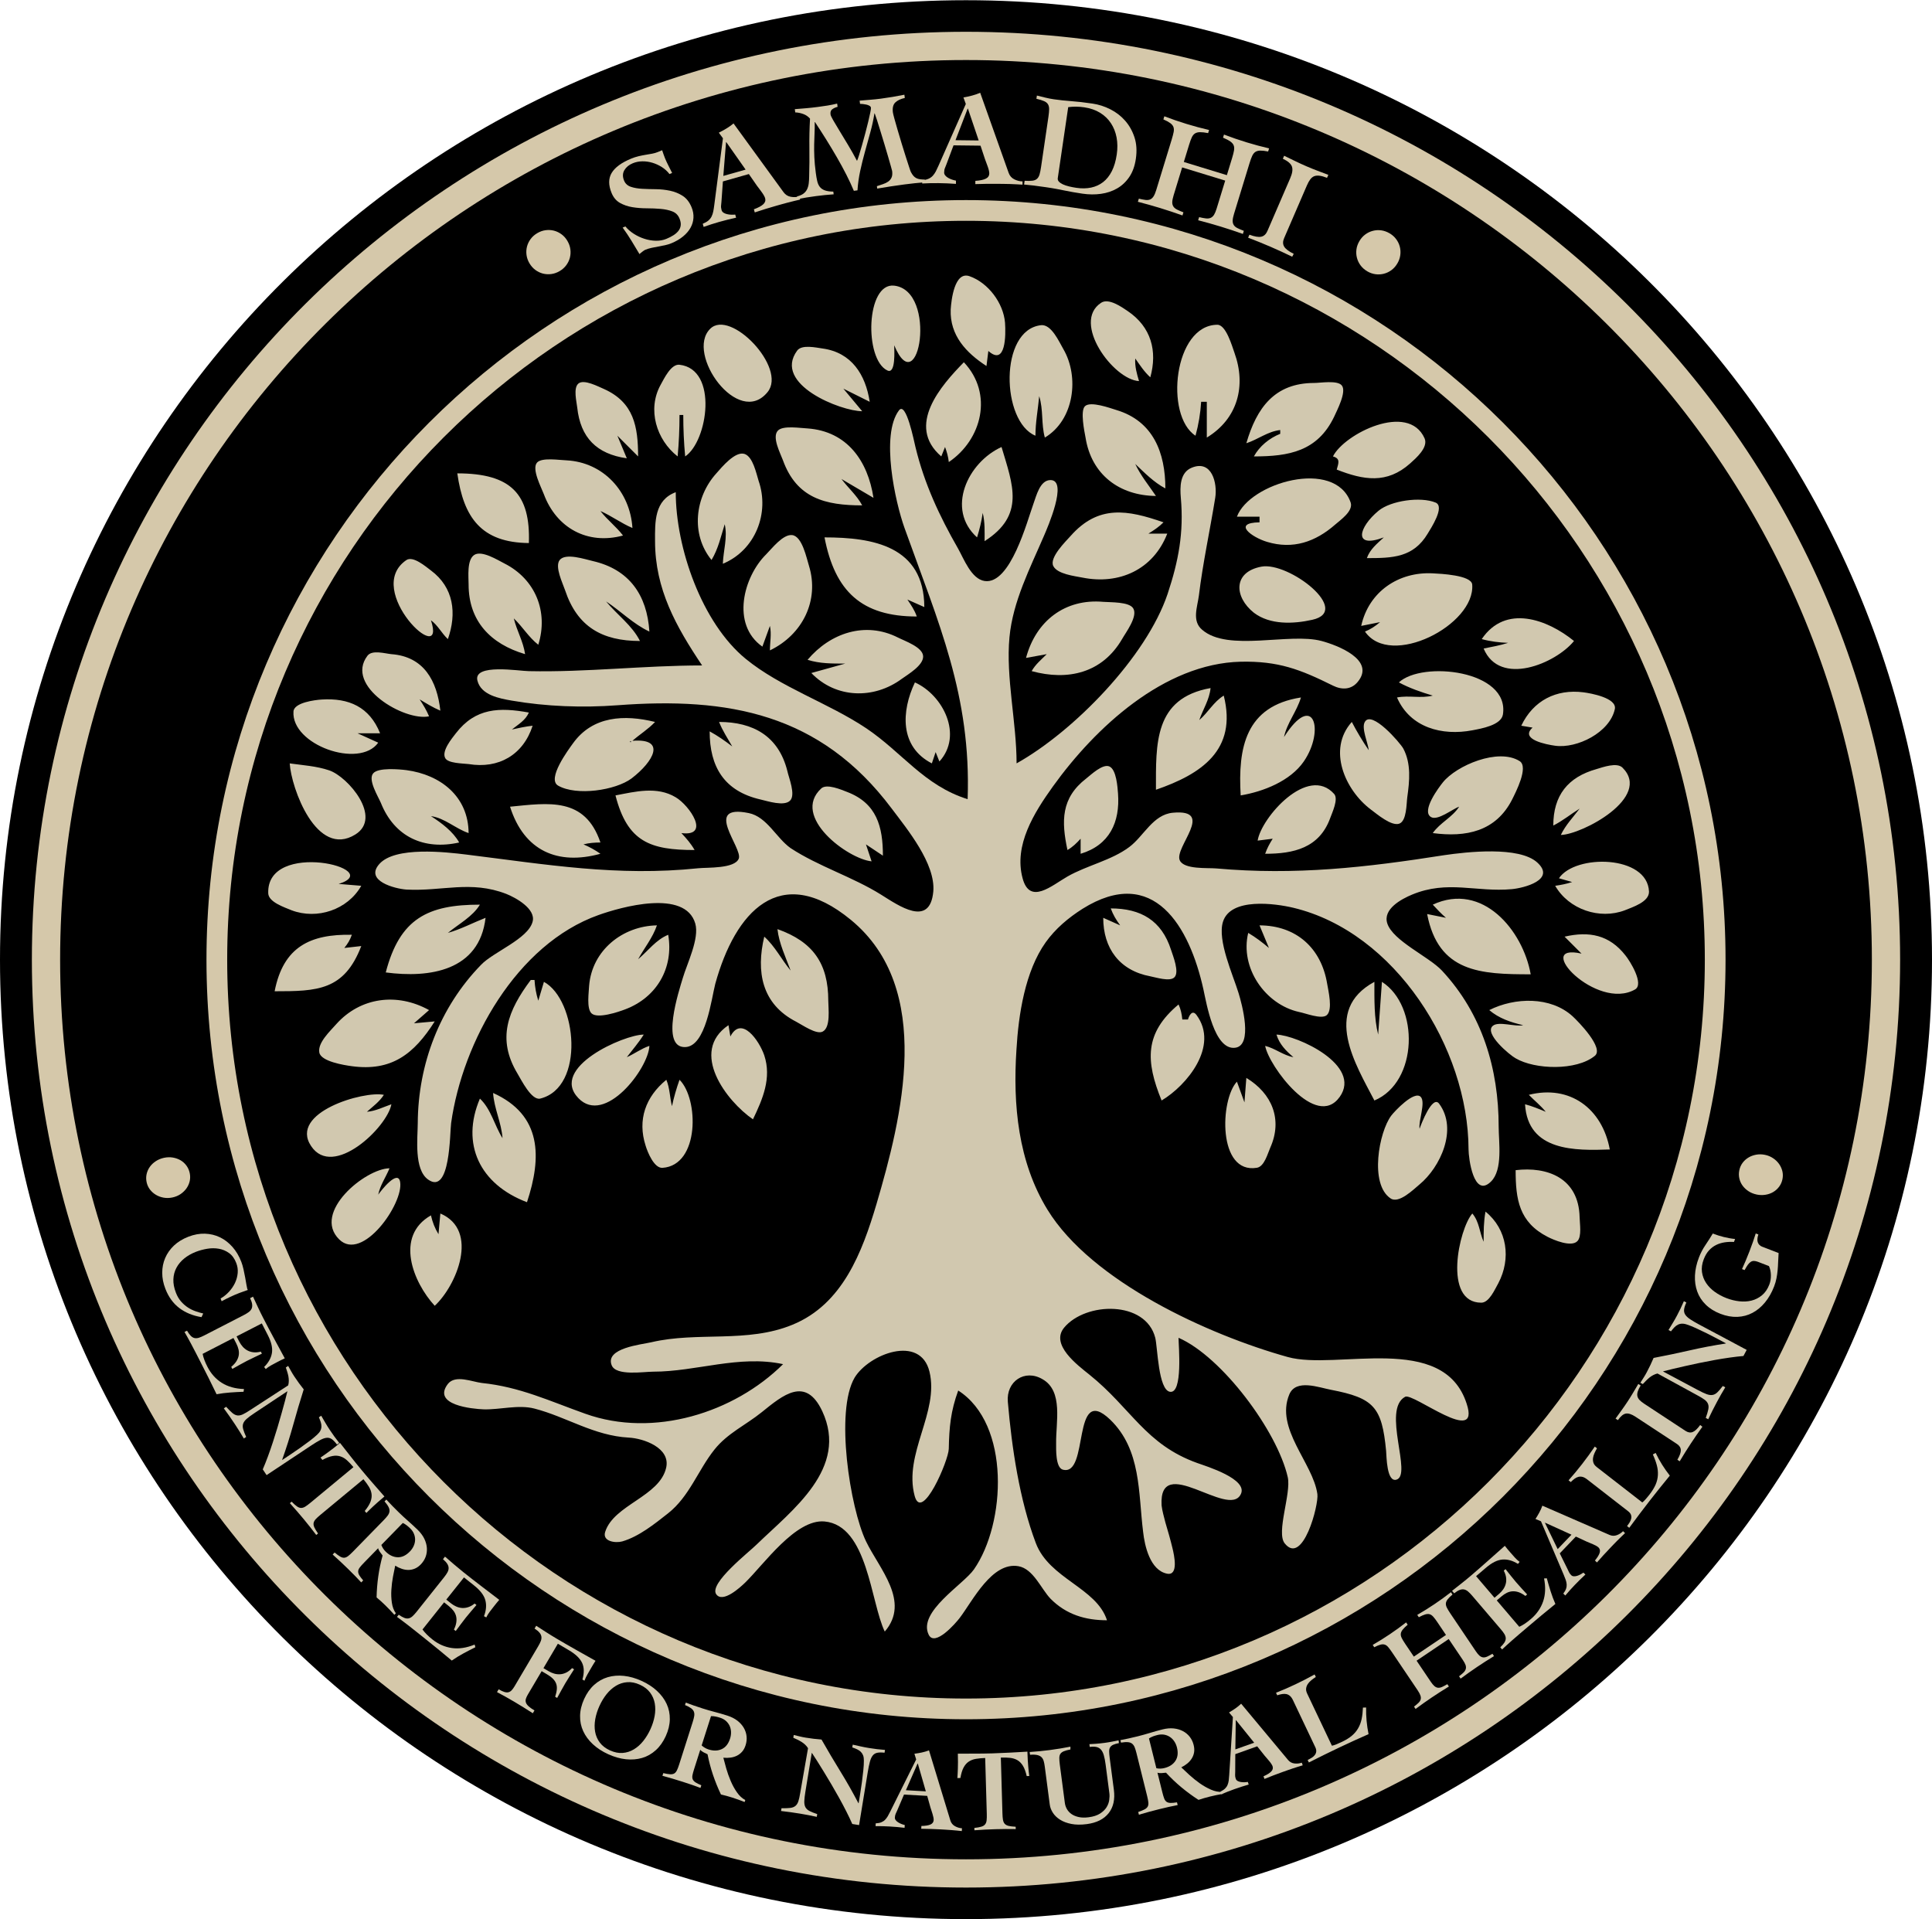 <?xml version="1.0" encoding="UTF-8"?>
<!DOCTYPE svg PUBLIC "-//W3C//DTD SVG 1.1//EN" "http://www.w3.org/Graphics/SVG/1.1/DTD/svg11.dtd">
<!-- Creator: CorelDRAW 2021 (64-Bit) -->
<svg xmlns="http://www.w3.org/2000/svg" xml:space="preserve" width="302px" height="300px" version="1.1" style="shape-rendering:geometricPrecision; text-rendering:geometricPrecision; image-rendering:optimizeQuality; fill-rule:evenodd; clip-rule:evenodd"
viewBox="0 0 918.53 912.24"
 xmlns:xlink="http://www.w3.org/1999/xlink"
 xmlns:xodm="http://www.corel.com/coreldraw/odm/2003">
 <defs>
  <style type="text/css">
   <![CDATA[
    .str1 {stroke:#D5C8AA;stroke-width:9.85;stroke-linecap:round;stroke-linejoin:round;stroke-miterlimit:10}
    .str0 {stroke:#D5C8AA;stroke-width:13.43;stroke-linecap:round;stroke-linejoin:round;stroke-miterlimit:10}
    .fil1 {fill:none}
    .fil0 {fill:black}
    .fil4 {fill:#2E2D2C;fill-rule:nonzero}
    .fil2 {fill:#D1C8AF;fill-rule:nonzero}
    .fil3 {fill:#D5C8AA;fill-rule:nonzero}
   ]]>
  </style>
 </defs>
 <g id="Laag_x0020_1">
  <path class="fil0" d="M459.27 0c253.47,0 459.26,204.38 459.26,456.12 0,251.74 -205.79,456.12 -459.26,456.12 -253.48,0 -459.27,-204.38 -459.27,-456.12 0,-251.74 205.79,-456.12 459.27,-456.12z"/>
  <path class="fil0" d="M459.27 21.72c241.4,0 437.39,194.65 437.39,434.4 0,239.75 -195.99,434.4 -437.39,434.4 -241.41,0 -437.4,-194.65 -437.4,-434.4 0,-239.75 195.99,-434.4 437.4,-434.4z"/>
  <path class="fil1 str0" d="M459.27 21.72c241.4,0 437.39,194.65 437.39,434.4 0,239.75 -195.99,434.4 -437.39,434.4 -241.41,0 -437.4,-194.65 -437.4,-434.4 0,-239.75 195.99,-434.4 437.4,-434.4z"/>
  <path class="fil1 str1" d="M459.27 99.94c196.58,0 356.18,159.6 356.18,356.18 0,196.58 -159.6,356.18 -356.18,356.18 -196.59,0 -356.18,-159.6 -356.18,-356.18 0,-196.58 159.59,-356.18 356.18,-356.18z"/>
  <path class="fil2" d="M104.87 617.19c1.5,-0.85 2.84,-1.93 4.02,-3.22 1.19,-1.29 2.13,-2.69 2.84,-4.19 0.71,-1.51 1.13,-3.07 1.28,-4.7 0.14,-1.62 -0.09,-3.23 -0.71,-4.81 -0.8,-2.07 -1.94,-3.64 -3.42,-4.69 -1.48,-1.06 -3.1,-1.74 -4.87,-2.04 -1.76,-0.31 -3.6,-0.31 -5.5,0.01 -1.9,0.32 -3.67,0.8 -5.33,1.44 -2.14,0.83 -4,1.89 -5.59,3.18 -1.58,1.29 -2.82,2.76 -3.7,4.41 -0.89,1.65 -1.38,3.48 -1.46,5.47 -0.08,2 0.32,4.14 1.21,6.41 0.62,1.63 1.44,3.01 2.43,4.15 1,1.14 2.08,2.09 3.25,2.85 1.17,0.76 2.38,1.36 3.65,1.8 1.26,0.45 2.48,0.8 3.65,1.06l-0.81 1.74c-4.11,-0.67 -7.63,-2.11 -10.54,-4.31 -2.92,-2.2 -5.13,-5.26 -6.64,-9.16 -1.01,-2.58 -1.51,-5.13 -1.5,-7.63 0,-2.5 0.47,-4.85 1.41,-7.03 0.94,-2.19 2.33,-4.16 4.17,-5.91 1.85,-1.74 4.13,-3.14 6.86,-4.2 2.69,-1.04 5.31,-1.52 7.86,-1.44 2.56,0.09 4.93,0.65 7.12,1.71 2.2,1.05 4.17,2.57 5.93,4.55 1.76,1.98 3.17,4.35 4.24,7.11 0.38,0.96 0.72,2.14 1.04,3.52 0.32,1.39 0.59,2.73 0.82,4.03 0.24,1.34 0.44,2.51 0.61,3.51 0.17,1.01 0.29,1.6 0.36,1.77 0.11,0.28 0.2,0.46 0.27,0.55 -0.69,0.27 -1.36,0.51 -2.01,0.72 -0.65,0.21 -1.32,0.45 -2.01,0.72 -1.45,0.56 -2.87,1.17 -4.27,1.83 -1.39,0.66 -2.78,1.35 -4.16,2.09l-0.5 -1.3z"/>
  <path class="fil2" d="M88.91 632.49c0.64,1.08 1.24,1.91 1.8,2.47 0.56,0.56 1.16,0.91 1.79,1.05 0.63,0.13 1.32,0.08 2.07,-0.16 0.75,-0.24 1.62,-0.62 2.61,-1.13l18.75 -9.65c0.92,-0.48 1.7,-0.95 2.33,-1.42 0.63,-0.47 1.08,-1.01 1.36,-1.61 0.27,-0.6 0.36,-1.3 0.26,-2.1 -0.1,-0.8 -0.43,-1.77 -0.97,-2.9l1.38 -0.72c0.8,1.72 1.6,3.44 2.41,5.17 0.81,1.72 1.64,3.43 2.51,5.1 1.64,3.2 3.31,6.35 5,9.48 1.69,3.12 3.42,6.31 5.18,9.57 -0.61,0.27 -1.21,0.56 -1.8,0.86 -0.6,0.31 -1.17,0.61 -1.73,0.89 -1.02,0.53 -2.02,1.06 -2.99,1.6 -0.97,0.54 -1.81,1.13 -2.53,1.75l-0.76 -0.99c2.09,-2.07 3.33,-4.3 3.71,-6.68 0.37,-2.38 -0.28,-5.22 -1.98,-8.51l-2.84 -5.52 -12 6.17 1.33 2.57c0.44,0.85 0.98,1.64 1.61,2.35 0.64,0.71 1.38,1.3 2.22,1.76 0.84,0.46 1.79,0.75 2.85,0.87 1.06,0.12 2.24,0.02 3.53,-0.31l0.5 0.98c-1.17,0.56 -2.36,1.12 -3.56,1.69 -1.21,0.56 -2.4,1.13 -3.55,1.73 -1.18,0.6 -2.34,1.24 -3.49,1.89 -1.14,0.65 -2.29,1.29 -3.46,1.94l-0.51 -0.99c1.08,-0.89 1.91,-1.79 2.48,-2.71 0.56,-0.92 0.92,-1.83 1.08,-2.75 0.15,-0.91 0.12,-1.84 -0.1,-2.79 -0.21,-0.95 -0.58,-1.91 -1.08,-2.9l-1.33 -2.57 -14.65 7.55c0.17,0.91 0.45,1.88 0.84,2.91 0.38,1.03 0.88,2.13 1.49,3.32 1.66,3.22 3.92,5.74 6.79,7.55 2.87,1.81 6.38,2.79 10.54,2.94l-0.21 1.3c-2.17,0.07 -4.31,0.19 -6.44,0.35 -2.12,0.15 -4.25,0.43 -6.38,0.82 -1.26,-2.6 -2.52,-5.18 -3.79,-7.73 -1.27,-2.55 -2.57,-5.11 -3.89,-7.67 -0.81,-1.58 -1.6,-3.11 -2.36,-4.59 -0.75,-1.45 -1.45,-2.79 -2.1,-4.01 -0.65,-1.23 -1.24,-2.32 -1.78,-3.27 -0.53,-0.95 -0.97,-1.73 -1.33,-2.34l1.19 -0.61z"/>
  <path class="fil2" d="M107.52 668.68c1.18,1.31 2.17,2.29 2.97,2.96 0.8,0.67 1.6,1.05 2.39,1.15 0.8,0.09 1.65,-0.08 2.56,-0.51 0.92,-0.42 2.07,-1.1 3.46,-2.02l18.11 -11.76c0.2,-0.7 0.3,-1.42 0.3,-2.16 0,-0.73 -0.07,-1.45 -0.2,-2.16 -0.14,-0.71 -0.32,-1.41 -0.54,-2.11 -0.22,-0.7 -0.44,-1.39 -0.68,-2.08l1.11 -0.74c0.47,0.84 0.95,1.7 1.43,2.55 0.48,0.86 0.98,1.69 1.52,2.49 1.41,2.13 2.89,4.17 4.45,6.11 -1.78,5.62 -3.44,11.22 -4.98,16.79 -1.54,5.58 -3.3,11.13 -5.27,16.66l0.06 0.09c1.02,-0.68 2.27,-1.51 3.75,-2.49 1.51,-1 3.06,-2.06 4.65,-3.18 1.58,-1.12 3.11,-2.23 4.58,-3.34 1.46,-1.11 2.66,-2.1 3.58,-2.98 0.72,-0.65 1.24,-1.3 1.55,-1.93 0.32,-0.63 0.48,-1.28 0.5,-1.96 0.02,-0.68 -0.09,-1.37 -0.32,-2.09 -0.23,-0.71 -0.53,-1.48 -0.89,-2.3l1.11 -0.74c0.65,1.12 1.31,2.25 1.98,3.39 0.66,1.13 1.35,2.24 2.07,3.32 1.43,2.16 2.94,4.24 4.54,6.24l-1.11 0.74c-0.86,-1.16 -1.66,-2 -2.41,-2.53 -0.75,-0.53 -1.57,-0.75 -2.45,-0.67 -0.88,0.07 -1.91,0.42 -3.07,1.04 -1.17,0.61 -2.6,1.49 -4.3,2.61l-21.23 14.09 -1.81 -2.73c0.81,-1.87 1.62,-3.92 2.45,-6.15 0.83,-2.24 1.62,-4.53 2.39,-6.89 0.77,-2.35 1.51,-4.71 2.21,-7.06 0.7,-2.35 1.35,-4.59 1.94,-6.72 0.59,-2.12 1.13,-4.07 1.61,-5.86 0.48,-1.78 0.85,-3.27 1.12,-4.48l-15.68 10.41c-1.57,1.04 -2.78,1.94 -3.64,2.69 -0.86,0.74 -1.43,1.51 -1.71,2.29 -0.28,0.79 -0.28,1.67 -0.01,2.64 0.27,0.98 0.75,2.22 1.43,3.72l-1.11 0.74c-0.7,-1.19 -1.4,-2.34 -2.1,-3.47 -0.71,-1.13 -1.44,-2.27 -2.2,-3.41 -0.86,-1.3 -1.71,-2.55 -2.56,-3.76 -0.85,-1.22 -1.73,-2.45 -2.66,-3.7l1.11 -0.74z"/>
  <path class="fil2" d="M173.41 718.21c1.34,-1.63 2.25,-3.1 2.74,-4.39 0.49,-1.3 0.65,-2.53 0.5,-3.7 -0.15,-1.17 -0.57,-2.31 -1.26,-3.43 -0.68,-1.11 -1.55,-2.31 -2.61,-3.59l-20.43 16.93c-0.97,0.8 -1.73,1.5 -2.27,2.09 -0.54,0.6 -0.87,1.2 -0.98,1.82 -0.11,0.62 0.01,1.32 0.36,2.09 0.35,0.76 0.93,1.72 1.74,2.88l-0.85 0.71c-0.94,-1.25 -1.89,-2.49 -2.87,-3.72 -0.97,-1.23 -1.97,-2.47 -2.98,-3.69 -1.09,-1.31 -2.18,-2.6 -3.27,-3.85 -1.09,-1.26 -2.23,-2.55 -3.42,-3.87l0.85 -0.71c0.98,1.01 1.82,1.76 2.51,2.24 0.69,0.49 1.35,0.74 1.98,0.74 0.63,0.01 1.29,-0.2 1.97,-0.62 0.69,-0.42 1.51,-1.04 2.48,-1.84l20.43 -16.93c-1.06,-1.28 -2.08,-2.36 -3.05,-3.24 -0.97,-0.88 -2.01,-1.51 -3.14,-1.87 -1.12,-0.37 -2.36,-0.44 -3.72,-0.19 -1.37,0.24 -2.97,0.86 -4.83,1.87l-0.92 -1.11c0.59,-0.39 1.18,-0.8 1.77,-1.22 0.59,-0.41 1.24,-0.88 1.96,-1.41 0.72,-0.52 1.54,-1.14 2.44,-1.84 0.91,-0.7 1.95,-1.54 3.11,-2.51 1.72,2.19 3.41,4.34 5.08,6.47 1.66,2.13 3.37,4.24 5.12,6.35 1.77,2.14 3.57,4.25 5.4,6.34 1.83,2.09 3.67,4.19 5.52,6.31 -1.17,0.97 -2.18,1.84 -3.04,2.6 -0.86,0.76 -1.62,1.44 -2.27,2.05 -0.64,0.61 -1.23,1.17 -1.75,1.67 -0.52,0.5 -1.03,1.01 -1.52,1.51l-0.78 -0.94z"/>
  <path class="fil2" d="M183.68 712.78c0.93,1.01 1.85,1.98 2.76,2.93 0.91,0.94 1.97,2 3.16,3.16 1.43,1.4 2.9,2.75 4.4,4.07 1.51,1.32 3.04,2.74 4.61,4.26 1.37,1.35 2.42,2.76 3.13,4.23 0.71,1.47 1.11,2.93 1.21,4.4 0.09,1.46 -0.11,2.86 -0.6,4.19 -0.5,1.32 -1.27,2.53 -2.33,3.62 -0.91,0.92 -1.86,1.59 -2.85,1.99 -0.98,0.4 -2,0.61 -3.03,0.61 -1.03,0 -2.08,-0.18 -3.13,-0.54 -1.05,-0.35 -2.09,-0.85 -3.12,-1.49 -0.32,1.44 -0.67,3.18 -1.05,5.21 -0.38,2.03 -0.64,4.11 -0.77,6.23 -0.14,2.12 -0.06,4.18 0.23,6.16 0.28,1.99 0.92,3.67 1.9,5.04l-0.7 0.72c-0.71,-0.8 -1.42,-1.57 -2.13,-2.31 -0.7,-0.74 -1.43,-1.48 -2.2,-2.23 -0.66,-0.65 -1.34,-1.28 -2.02,-1.9 -0.69,-0.62 -1.39,-1.23 -2.11,-1.82 0.07,-3.41 0.34,-6.76 0.81,-10.08 0.47,-3.32 1.16,-6.6 2.06,-9.86 -0.4,-0.49 -0.83,-1.07 -1.3,-1.73 -0.46,-0.66 -0.74,-1.24 -0.82,-1.74l-6.71 6.87c-0.88,0.9 -1.56,1.66 -2.03,2.28 -0.48,0.63 -0.74,1.23 -0.77,1.82 -0.03,0.59 0.15,1.21 0.53,1.88 0.39,0.66 1.01,1.48 1.86,2.47l-0.93 0.95c-0.88,-0.96 -1.85,-1.99 -2.92,-3.08 -1.08,-1.1 -2.18,-2.21 -3.32,-3.32 -1.22,-1.19 -2.44,-2.35 -3.65,-3.49 -1.22,-1.14 -2.45,-2.26 -3.69,-3.37l0.93 -0.96c1.05,0.88 1.94,1.53 2.65,1.94 0.71,0.41 1.36,0.59 1.95,0.54 0.59,-0.05 1.19,-0.31 1.82,-0.79 0.62,-0.47 1.37,-1.16 2.25,-2.06l14.74 -15.09c0.77,-0.8 1.39,-1.51 1.86,-2.14 0.46,-0.64 0.73,-1.28 0.82,-1.92 0.08,-0.64 -0.06,-1.34 -0.44,-2.09 -0.38,-0.76 -1.01,-1.65 -1.92,-2.69l0.86 -0.87zm-2.38 21.58c0.46,1.22 1.15,2.29 2.08,3.19 1.75,1.71 3.64,2.59 5.67,2.66 2.02,0.07 3.96,-0.84 5.79,-2.72 0.78,-0.79 1.38,-1.66 1.82,-2.61 0.43,-0.95 0.66,-1.91 0.69,-2.89 0.03,-0.98 -0.15,-1.94 -0.53,-2.88 -0.37,-0.94 -0.97,-1.81 -1.79,-2.61 -0.53,-0.52 -1.08,-0.99 -1.63,-1.43 -0.55,-0.44 -1.19,-0.83 -1.9,-1.16l-10.2 10.45z"/>
  <path class="fil2" d="M189.57 767.52c1.03,0.73 1.92,1.23 2.66,1.51 0.74,0.29 1.43,0.36 2.06,0.23 0.63,-0.14 1.24,-0.47 1.82,-1 0.59,-0.53 1.22,-1.23 1.92,-2.09l13.14 -16.5c0.65,-0.81 1.16,-1.56 1.54,-2.25 0.39,-0.69 0.58,-1.36 0.58,-2.02 0.01,-0.66 -0.2,-1.33 -0.62,-2.02 -0.42,-0.69 -1.11,-1.44 -2.07,-2.26l0.97 -1.21c1.43,1.23 2.86,2.47 4.31,3.72 1.44,1.24 2.9,2.45 4.38,3.63 2.81,2.24 5.62,4.43 8.45,6.59 2.82,2.15 5.71,4.36 8.65,6.6 -0.45,0.5 -0.88,1.01 -1.29,1.53 -0.42,0.52 -0.82,1.03 -1.21,1.52 -0.72,0.9 -1.41,1.79 -2.07,2.68 -0.66,0.9 -1.2,1.77 -1.6,2.63l-1.09 -0.58c1.06,-2.76 1.27,-5.3 0.64,-7.62 -0.63,-2.33 -2.4,-4.64 -5.29,-6.95l-4.86 -3.87 -8.41 10.55 2.26 1.8c0.75,0.6 1.56,1.09 2.44,1.48 0.87,0.39 1.79,0.62 2.74,0.7 0.96,0.07 1.95,-0.05 2.96,-0.38 1.02,-0.32 2.05,-0.9 3.08,-1.73l0.87 0.69c-0.83,0.99 -1.69,1.99 -2.56,3 -0.88,1.01 -1.71,2.02 -2.52,3.03 -0.83,1.04 -1.63,2.09 -2.41,3.15 -0.78,1.07 -1.56,2.13 -2.37,3.2l-0.86 -0.7c0.62,-1.25 1,-2.41 1.14,-3.48 0.15,-1.07 0.1,-2.05 -0.13,-2.95 -0.24,-0.9 -0.65,-1.73 -1.24,-2.51 -0.58,-0.77 -1.31,-1.51 -2.18,-2.2l-2.26 -1.8 -10.27 12.9c0.53,0.75 1.19,1.52 1.96,2.3 0.77,0.78 1.68,1.59 2.72,2.42 2.84,2.26 5.94,3.63 9.29,4.1 3.36,0.48 6.97,-0.07 10.82,-1.64l0.34 1.27c-1.94,0.96 -3.85,1.94 -5.73,2.96 -1.87,1.01 -3.7,2.14 -5.48,3.37 -2.21,-1.86 -4.42,-3.69 -6.63,-5.5 -2.2,-1.8 -4.43,-3.6 -6.69,-5.4 -1.39,-1.11 -2.74,-2.18 -4.04,-3.22 -1.27,-1.01 -2.46,-1.95 -3.56,-2.8 -1.09,-0.85 -2.08,-1.6 -2.96,-2.25 -0.87,-0.65 -1.6,-1.18 -2.17,-1.59l0.83 -1.04z"/>
  <path class="fil2" d="M258.37 792.93l2.48 1.46c0.83,0.49 1.71,0.87 2.62,1.13 0.92,0.27 1.86,0.37 2.82,0.31 0.96,-0.05 1.92,-0.32 2.88,-0.78 0.96,-0.46 1.9,-1.18 2.81,-2.14l0.96 0.56c-0.69,1.1 -1.4,2.21 -2.13,3.33 -0.72,1.11 -1.41,2.23 -2.07,3.35 -0.68,1.14 -1.33,2.3 -1.95,3.46 -0.62,1.16 -1.25,2.32 -1.9,3.48l-0.95 -0.56c0.44,-1.33 0.7,-2.51 0.79,-3.53 0.09,-1.02 -0.03,-1.95 -0.35,-2.79 -0.33,-0.83 -0.84,-1.6 -1.55,-2.29 -0.7,-0.7 -1.64,-1.4 -2.82,-2.09l-2.49 -1.47 -6.52 11.04c-0.45,0.76 -0.77,1.45 -0.97,2.07 -0.19,0.62 -0.19,1.22 0,1.81 0.19,0.58 0.62,1.17 1.27,1.78 0.65,0.6 1.59,1.26 2.8,1.97l-0.79 1.34c-1.49,-0.97 -2.98,-1.91 -4.46,-2.83 -1.48,-0.91 -2.98,-1.82 -4.51,-2.73 -1.34,-0.79 -2.67,-1.55 -3.99,-2.29 -1.33,-0.74 -2.68,-1.47 -4.06,-2.2l0.79 -1.34c1.06,0.62 1.95,1.04 2.7,1.27 0.75,0.23 1.4,0.27 1.96,0.13 0.56,-0.15 1.06,-0.45 1.51,-0.92 0.44,-0.47 0.89,-1.08 1.35,-1.85l11.29 -19.11c0.53,-0.89 0.93,-1.71 1.22,-2.44 0.28,-0.74 0.38,-1.43 0.29,-2.08 -0.09,-0.66 -0.38,-1.3 -0.9,-1.92 -0.51,-0.63 -1.3,-1.27 -2.36,-1.95l0.79 -1.33c1.59,1.02 3.18,2.05 4.78,3.08 1.61,1.03 3.22,2.03 4.85,2.99 3.09,1.83 6.17,3.61 9.25,5.34 3.08,1.73 6.19,3.48 9.32,5.24 -0.37,0.56 -0.73,1.12 -1.07,1.7 -0.34,0.57 -0.67,1.13 -0.99,1.67 -0.58,0.99 -1.16,1.98 -1.72,2.98 -0.57,0.99 -1.07,2.03 -1.49,3.12l-0.96 -0.57c0.9,-3.12 0.85,-5.75 -0.14,-7.89 -1,-2.13 -3.06,-4.12 -6.18,-5.97l-5.35 -3.16 -6.86 11.62z"/>
  <path class="fil2" d="M305.03 798.98c2.87,1.3 5.31,2.89 7.32,4.76 2.02,1.87 3.55,3.93 4.6,6.2 1.04,2.26 1.54,4.69 1.5,7.29 -0.04,2.6 -0.68,5.27 -1.92,8 -1.24,2.73 -2.83,4.97 -4.76,6.71 -1.93,1.75 -4.09,2.97 -6.48,3.67 -2.39,0.7 -4.96,0.91 -7.69,0.63 -2.74,-0.29 -5.53,-1.09 -8.4,-2.38 -2.86,-1.3 -5.3,-2.89 -7.32,-4.76 -2.02,-1.87 -3.55,-3.94 -4.59,-6.2 -1.05,-2.26 -1.55,-4.7 -1.5,-7.3 0.04,-2.6 0.68,-5.26 1.92,-7.99 1.24,-2.73 2.82,-4.97 4.75,-6.72 1.93,-1.74 4.09,-2.96 6.49,-3.67 2.39,-0.7 4.95,-0.91 7.69,-0.62 2.73,0.29 5.53,1.08 8.39,2.38zm-0.82 1.82c-2.09,-0.95 -4.09,-1.35 -6.01,-1.2 -1.91,0.14 -3.7,0.71 -5.35,1.71 -1.65,1 -3.14,2.33 -4.46,3.98 -1.32,1.66 -2.45,3.53 -3.4,5.62 -0.94,2.06 -1.6,4.13 -1.98,6.23 -0.38,2.11 -0.41,4.11 -0.07,6.01 0.33,1.9 1.08,3.62 2.23,5.16 1.15,1.53 2.77,2.78 4.86,3.73 2.09,0.94 4.09,1.35 6,1.2 1.92,-0.15 3.7,-0.72 5.35,-1.72 1.66,-1 3.15,-2.33 4.48,-4 1.32,-1.67 2.46,-3.54 3.39,-5.59 0.95,-2.09 1.61,-4.18 1.99,-6.26 0.37,-2.09 0.39,-4.08 0.06,-5.98 -0.34,-1.9 -1.08,-3.62 -2.23,-5.16 -1.15,-1.54 -2.77,-2.78 -4.86,-3.73z"/>
  <path class="fil2" d="M326.04 809.31c1.29,0.48 2.55,0.94 3.79,1.38 1.24,0.43 2.65,0.9 4.24,1.41 1.9,0.61 3.82,1.16 5.76,1.66 1.94,0.5 3.95,1.09 6.03,1.75 1.83,0.59 3.39,1.38 4.69,2.37 1.29,1 2.31,2.13 3.05,3.39 0.74,1.27 1.19,2.61 1.34,4.02 0.16,1.4 0,2.83 -0.46,4.28 -0.39,1.23 -0.94,2.25 -1.64,3.05 -0.71,0.81 -1.52,1.44 -2.45,1.91 -0.92,0.46 -1.93,0.77 -3.03,0.92 -1.1,0.16 -2.25,0.18 -3.46,0.06 0.36,1.44 0.82,3.15 1.39,5.14 0.57,1.99 1.28,3.96 2.11,5.91 0.83,1.96 1.82,3.76 2.97,5.41 1.14,1.64 2.46,2.86 3.96,3.65l-0.31 0.95c-1,-0.4 -1.98,-0.77 -2.93,-1.11 -0.96,-0.35 -1.95,-0.68 -2.97,-1.01 -0.89,-0.28 -1.77,-0.54 -2.67,-0.79 -0.89,-0.24 -1.79,-0.47 -2.69,-0.68 -1.47,-3.07 -2.73,-6.2 -3.8,-9.37 -1.06,-3.18 -1.92,-6.42 -2.57,-9.74 -0.58,-0.26 -1.23,-0.58 -1.94,-0.96 -0.71,-0.39 -1.22,-0.78 -1.52,-1.19l-2.91 9.15c-0.39,1.2 -0.65,2.18 -0.8,2.95 -0.15,0.77 -0.1,1.43 0.13,1.97 0.24,0.54 0.68,1.02 1.32,1.44 0.64,0.42 1.56,0.88 2.76,1.37l-0.4 1.27c-1.21,-0.46 -2.54,-0.94 -4,-1.45 -1.45,-0.5 -2.93,-0.99 -4.45,-1.47 -1.62,-0.52 -3.23,-1.02 -4.83,-1.49 -1.6,-0.47 -3.2,-0.92 -4.81,-1.36l0.41 -1.27c1.34,0.31 2.42,0.49 3.23,0.54 0.82,0.05 1.49,-0.08 1.99,-0.38 0.51,-0.31 0.93,-0.81 1.27,-1.52 0.35,-0.71 0.71,-1.66 1.09,-2.86l6.41 -20.09c0.34,-1.06 0.57,-1.98 0.7,-2.75 0.13,-0.78 0.09,-1.47 -0.12,-2.08 -0.21,-0.61 -0.66,-1.17 -1.33,-1.68 -0.67,-0.5 -1.65,-1.02 -2.92,-1.54l0.37 -1.16zm7.55 20.35c0.96,0.89 2.06,1.53 3.29,1.92 2.33,0.75 4.42,0.69 6.26,-0.16 1.84,-0.84 3.16,-2.52 3.96,-5.02 0.34,-1.06 0.49,-2.11 0.45,-3.15 -0.03,-1.04 -0.26,-2.01 -0.67,-2.9 -0.42,-0.89 -1.01,-1.67 -1.76,-2.34 -0.76,-0.67 -1.69,-1.17 -2.78,-1.52 -0.7,-0.23 -1.4,-0.41 -2.1,-0.55 -0.69,-0.15 -1.43,-0.21 -2.21,-0.19l-4.44 13.91z"/>
  <path class="fil2" d="M371.55 859.52c1.76,0.03 3.16,-0.02 4.19,-0.15 1.04,-0.13 1.86,-0.46 2.47,-0.98 0.61,-0.52 1.07,-1.26 1.37,-2.22 0.31,-0.96 0.6,-2.26 0.87,-3.91l3.71 -21.27c-0.38,-0.63 -0.84,-1.19 -1.38,-1.69 -0.54,-0.5 -1.11,-0.94 -1.72,-1.32 -0.62,-0.38 -1.25,-0.73 -1.91,-1.05 -0.67,-0.31 -1.33,-0.62 -1.99,-0.91l0.21 -1.32c0.94,0.23 1.89,0.46 2.84,0.69 0.96,0.23 1.91,0.43 2.86,0.58 2.52,0.42 5.02,0.71 7.5,0.9 2.91,5.12 5.89,10.15 8.92,15.07 3.04,4.92 5.91,9.99 8.62,15.19l0.11 0.02c0.2,-1.2 0.44,-2.68 0.73,-4.44 0.29,-1.78 0.57,-3.64 0.83,-5.57 0.26,-1.92 0.48,-3.8 0.67,-5.63 0.19,-1.82 0.27,-3.37 0.26,-4.65 0.01,-0.97 -0.11,-1.79 -0.36,-2.45 -0.25,-0.66 -0.62,-1.23 -1.1,-1.7 -0.49,-0.47 -1.07,-0.87 -1.75,-1.19 -0.68,-0.31 -1.44,-0.62 -2.3,-0.91l0.22 -1.31c1.27,0.28 2.54,0.57 3.83,0.85 1.28,0.29 2.56,0.53 3.84,0.74 2.56,0.42 5.11,0.73 7.67,0.92l-0.22 1.32c-1.44,-0.16 -2.6,-0.15 -3.49,0.04 -0.9,0.19 -1.62,0.64 -2.16,1.34 -0.55,0.7 -0.99,1.68 -1.33,2.96 -0.34,1.27 -0.68,2.91 -1.01,4.92l-4.12 25.15 -3.23 -0.53c-0.82,-1.86 -1.77,-3.86 -2.84,-5.98 -1.08,-2.13 -2.22,-4.28 -3.42,-6.44 -1.2,-2.17 -2.43,-4.31 -3.67,-6.42 -1.25,-2.12 -2.45,-4.12 -3.6,-5.99 -1.16,-1.88 -2.23,-3.6 -3.21,-5.17 -0.98,-1.57 -1.82,-2.86 -2.51,-3.87l-3.05 18.57c-0.3,1.86 -0.47,3.36 -0.51,4.5 -0.04,1.14 0.14,2.07 0.52,2.81 0.39,0.74 1.03,1.34 1.93,1.81 0.9,0.46 2.13,0.96 3.69,1.48l-0.21 1.31c-1.34,-0.29 -2.66,-0.57 -3.97,-0.82 -1.31,-0.25 -2.64,-0.49 -3.99,-0.71 -1.54,-0.25 -3.04,-0.48 -4.5,-0.68 -1.47,-0.2 -2.98,-0.39 -4.52,-0.57l0.21 -1.32z"/>
  <path class="fil2" d="M440.17 851.5l-3.81 -13.23 -0.11 0 -5.56 12.69 9.48 0.54zm-23.83 15.21c1.04,-0.05 1.91,-0.22 2.61,-0.49 0.7,-0.28 1.3,-0.66 1.79,-1.15 0.49,-0.49 0.93,-1.07 1.32,-1.73 0.39,-0.66 0.8,-1.43 1.22,-2.3l12.3 -24.7 -0.84 -2.72c1.19,-0.15 2.37,-0.36 3.53,-0.6 1.17,-0.25 2.3,-0.59 3.4,-1.01l10.16 33.33c0.38,1.21 1.1,2.11 2.18,2.71 1.08,0.6 2.19,0.93 3.34,1l-0.08 1.33c-0.7,-0.08 -1.49,-0.16 -2.38,-0.25 -0.88,-0.09 -1.77,-0.16 -2.65,-0.23 -0.89,-0.07 -1.77,-0.13 -2.66,-0.18 -0.85,-0.05 -1.63,-0.1 -2.33,-0.14 -1.55,-0.08 -3.09,-0.15 -4.63,-0.2 -1.53,-0.06 -3.08,-0.09 -4.64,-0.1l0.08 -1.33c1.93,-0.04 3.37,-0.27 4.32,-0.7 0.95,-0.43 1.45,-1.12 1.51,-2.08 0.02,-0.34 -0.02,-0.76 -0.12,-1.29 -0.1,-0.52 -0.24,-1.06 -0.41,-1.61 -0.17,-0.54 -0.34,-1.09 -0.52,-1.64 -0.17,-0.55 -0.32,-1.01 -0.45,-1.39l-1.57 -5.59 -11.03 -0.63 -3.27 7.65c-0.21,0.51 -0.43,1 -0.67,1.47 -0.23,0.47 -0.36,1.07 -0.41,1.81 -0.02,0.44 0.11,0.86 0.41,1.24 0.29,0.39 0.68,0.74 1.16,1.04 0.48,0.31 1.01,0.57 1.57,0.79 0.56,0.22 1.08,0.38 1.56,0.48l-0.08 1.33c-1.18,-0.14 -2.37,-0.27 -3.56,-0.37 -1.2,-0.11 -2.39,-0.2 -3.58,-0.26 -1.1,-0.07 -2.21,-0.11 -3.33,-0.14 -1.1,-0.02 -2.22,-0.03 -3.33,-0.02l0.08 -1.33z"/>
  <path class="fil2" d="M488.13 844.24c-0.47,-2.06 -1.06,-3.68 -1.78,-4.86 -0.72,-1.19 -1.59,-2.08 -2.6,-2.68 -1.02,-0.6 -2.18,-0.97 -3.48,-1.12 -1.3,-0.15 -2.78,-0.2 -4.44,-0.15l0.76 26.52c0.03,1.26 0.12,2.28 0.25,3.08 0.14,0.79 0.41,1.42 0.83,1.89 0.42,0.47 1.05,0.8 1.87,1 0.82,0.2 1.93,0.33 3.34,0.4l0.03 1.11c-1.55,-0.03 -3.12,-0.04 -4.69,-0.03 -1.58,0.01 -3.16,0.04 -4.75,0.08 -1.7,0.05 -3.38,0.12 -5.05,0.2 -1.66,0.09 -3.38,0.19 -5.15,0.32l-0.03 -1.11c1.4,-0.15 2.5,-0.35 3.31,-0.6 0.81,-0.24 1.41,-0.61 1.8,-1.1 0.4,-0.5 0.64,-1.14 0.72,-1.94 0.09,-0.8 0.12,-1.83 0.08,-3.08l-0.76 -26.53c-1.66,0.05 -3.14,0.19 -4.43,0.41 -1.29,0.22 -2.42,0.66 -3.41,1.32 -0.97,0.65 -1.79,1.59 -2.44,2.82 -0.65,1.22 -1.15,2.87 -1.5,4.95l-1.44 0.05c0.06,-0.71 0.1,-1.42 0.13,-2.15 0.04,-0.72 0.07,-1.53 0.1,-2.41 0.03,-0.89 0.05,-1.91 0.05,-3.06 0.01,-1.15 -0.01,-2.48 -0.06,-4 2.78,0 5.52,-0.01 8.22,-0.01 2.7,-0.01 5.42,-0.04 8.16,-0.12 2.78,-0.08 5.55,-0.2 8.32,-0.35 2.77,-0.16 5.56,-0.31 8.37,-0.47 0.05,1.52 0.1,2.85 0.17,4 0.07,1.14 0.15,2.16 0.23,3.04 0.08,0.89 0.16,1.69 0.23,2.41 0.08,0.72 0.17,1.43 0.26,2.13l-1.22 0.04z"/>
  <path class="fil2" d="M489.53 832.79c3.22,-0.2 6.45,-0.51 9.68,-0.94 3.26,-0.43 6.49,-0.96 9.7,-1.6l0 1.34c-1.34,0.25 -2.4,0.54 -3.16,0.86 -0.76,0.32 -1.3,0.74 -1.63,1.25 -0.32,0.51 -0.49,1.17 -0.49,1.97 -0.01,0.8 0.07,1.83 0.23,3.08l2.4 18.27c0.13,0.99 0.45,1.95 0.96,2.87 0.52,0.92 1.24,1.71 2.16,2.37 0.93,0.66 2.08,1.15 3.44,1.45 1.37,0.31 2.97,0.34 4.8,0.1 2.2,-0.29 3.98,-0.87 5.34,-1.73 1.36,-0.87 2.39,-1.86 3.09,-2.96 0.69,-1.1 1.13,-2.25 1.3,-3.47 0.18,-1.22 0.2,-2.32 0.07,-3.31l-1.77 -13.54c-0.24,-1.84 -0.53,-3.33 -0.87,-4.48 -0.34,-1.15 -0.79,-2.04 -1.36,-2.68 -0.57,-0.63 -1.28,-1.04 -2.12,-1.23 -0.85,-0.19 -1.91,-0.2 -3.2,-0.03l-0.17 -1.32c0.85,-0.04 1.92,-0.1 3.19,-0.19 1.28,-0.1 2.62,-0.23 4.01,-0.42 1.14,-0.15 2.26,-0.33 3.37,-0.55 1.11,-0.22 2.21,-0.44 3.3,-0.66l0.17 1.32c-1.2,0.24 -2.12,0.51 -2.77,0.81 -0.65,0.31 -1.13,0.72 -1.44,1.23 -0.3,0.51 -0.45,1.16 -0.44,1.96 0.01,0.8 0.1,1.82 0.26,3.07l1.98 15.08c0.6,4.59 -0.22,8.31 -2.48,11.16 -2.26,2.85 -5.72,4.59 -10.38,5.2 -2.78,0.36 -5.23,0.34 -7.34,-0.08 -2.11,-0.41 -3.89,-1.08 -5.36,-2.01 -1.46,-0.92 -2.61,-2.02 -3.43,-3.3 -0.82,-1.27 -1.32,-2.59 -1.49,-3.94l-2.37 -18.06c-0.13,-0.99 -0.3,-1.85 -0.51,-2.59 -0.21,-0.74 -0.55,-1.34 -1.02,-1.82 -0.48,-0.48 -1.15,-0.82 -2.01,-1.03 -0.87,-0.2 -2.02,-0.25 -3.46,-0.13l-0.18 -1.32z"/>
  <path class="fil2" d="M532.66 827.15c1.35,-0.26 2.66,-0.53 3.95,-0.81 1.28,-0.28 2.73,-0.62 4.35,-1.02 1.94,-0.49 3.86,-1.02 5.78,-1.61 1.91,-0.59 3.92,-1.15 6.04,-1.68 1.87,-0.46 3.62,-0.61 5.24,-0.44 1.63,0.17 3.09,0.6 4.38,1.28 1.3,0.69 2.38,1.6 3.25,2.71 0.87,1.12 1.49,2.42 1.85,3.89 0.31,1.26 0.38,2.41 0.21,3.47 -0.18,1.05 -0.54,2.02 -1.09,2.9 -0.54,0.88 -1.24,1.67 -2.09,2.38 -0.86,0.71 -1.83,1.33 -2.91,1.87 1.06,1.03 2.35,2.24 3.88,3.64 1.53,1.39 3.16,2.7 4.89,3.93 1.74,1.22 3.52,2.24 5.36,3.04 1.84,0.8 3.6,1.14 5.29,1.03l0.24 0.97c-1.06,0.19 -2.08,0.39 -3.08,0.6 -1,0.2 -2.02,0.44 -3.06,0.7 -0.9,0.22 -1.79,0.46 -2.68,0.72 -0.89,0.26 -1.77,0.54 -2.65,0.83 -2.86,-1.84 -5.58,-3.84 -8.15,-5.98 -2.57,-2.14 -5.01,-4.46 -7.3,-6.94 -0.63,0.08 -1.35,0.15 -2.16,0.2 -0.8,0.04 -1.44,-0.03 -1.91,-0.22l2.32 9.32c0.3,1.22 0.59,2.2 0.87,2.93 0.28,0.74 0.66,1.27 1.14,1.61 0.49,0.33 1.11,0.51 1.88,0.53 0.77,0.02 1.79,-0.07 3.08,-0.28l0.32 1.3c-1.28,0.24 -2.67,0.52 -4.16,0.86 -1.5,0.33 -3.03,0.69 -4.57,1.08 -1.65,0.41 -3.28,0.83 -4.89,1.27 -1.61,0.44 -3.21,0.89 -4.81,1.37l-0.32 -1.3c1.3,-0.44 2.32,-0.85 3.04,-1.24 0.72,-0.39 1.22,-0.85 1.49,-1.37 0.27,-0.52 0.36,-1.18 0.28,-1.96 -0.08,-0.78 -0.27,-1.78 -0.57,-3l-5.09 -20.47c-0.27,-1.08 -0.55,-1.98 -0.84,-2.71 -0.3,-0.73 -0.7,-1.3 -1.2,-1.7 -0.5,-0.41 -1.17,-0.66 -2.01,-0.73 -0.84,-0.08 -1.94,-0.01 -3.29,0.21l-0.3 -1.18zm17.11 13.36c1.28,0.26 2.55,0.23 3.81,-0.09 2.37,-0.58 4.12,-1.72 5.24,-3.41 1.13,-1.7 1.37,-3.82 0.74,-6.36 -0.27,-1.08 -0.69,-2.05 -1.27,-2.92 -0.58,-0.87 -1.28,-1.57 -2.1,-2.11 -0.82,-0.54 -1.73,-0.9 -2.72,-1.07 -1,-0.17 -2.05,-0.12 -3.17,0.16 -0.72,0.18 -1.41,0.39 -2.07,0.63 -0.67,0.24 -1.33,0.58 -1.98,1.01l3.52 14.16z"/>
  <path class="fil2" d="M596.27 828.37l-8.65 -10.72 -0.1 0.04 -0.2 13.86 8.95 -3.18zm-16.06 23.26c0.94,-0.45 1.68,-0.94 2.22,-1.46 0.54,-0.53 0.94,-1.11 1.2,-1.76 0.26,-0.64 0.45,-1.34 0.55,-2.1 0.1,-0.77 0.18,-1.63 0.23,-2.59l1.75 -27.55 -1.84 -2.17c1.04,-0.61 2.05,-1.25 3.03,-1.93 0.97,-0.68 1.88,-1.43 2.73,-2.24l22.31 26.76c0.82,0.97 1.84,1.52 3.06,1.65 1.23,0.14 2.38,0.01 3.46,-0.37l0.45 1.25c-0.68,0.2 -1.44,0.43 -2.29,0.7 -0.85,0.26 -1.69,0.53 -2.54,0.81 -0.84,0.28 -1.68,0.57 -2.51,0.87 -0.81,0.28 -1.54,0.54 -2.2,0.78 -1.47,0.52 -2.91,1.06 -4.35,1.61 -1.43,0.54 -2.87,1.12 -4.31,1.71l-0.45 -1.26c1.77,-0.78 3,-1.56 3.71,-2.32 0.71,-0.76 0.91,-1.6 0.59,-2.51 -0.12,-0.31 -0.32,-0.69 -0.62,-1.13 -0.29,-0.45 -0.62,-0.89 -1,-1.33 -0.37,-0.43 -0.74,-0.87 -1.11,-1.31 -0.37,-0.44 -0.69,-0.8 -0.95,-1.1l-3.62 -4.55 -10.41 3.71 -0.04 8.32c-0.01,0.55 -0.02,1.08 -0.05,1.61 -0.03,0.52 0.08,1.13 0.32,1.82 0.15,0.42 0.44,0.75 0.86,1 0.42,0.24 0.91,0.41 1.48,0.5 0.56,0.1 1.14,0.13 1.74,0.12 0.61,-0.02 1.15,-0.08 1.63,-0.17l0.44 1.26c-1.14,0.32 -2.28,0.67 -3.43,1.04 -1.14,0.37 -2.27,0.75 -3.39,1.15 -1.05,0.37 -2.09,0.76 -3.12,1.17 -1.03,0.4 -2.06,0.83 -3.08,1.27l-0.45 -1.26z"/>
  <path class="fil2" d="M614.75 808.22c-0.44,-0.93 -0.93,-1.63 -1.45,-2.08 -0.52,-0.45 -1.09,-0.74 -1.71,-0.88 -0.61,-0.13 -1.28,-0.14 -2.01,-0.02 -0.72,0.11 -1.5,0.31 -2.35,0.59l-0.58 -1.2c3.11,-1.23 6.18,-2.56 9.22,-4.01 3.08,-1.46 6.12,-3.03 9.14,-4.7l0.57 1.2c-0.72,0.46 -1.42,0.97 -2.11,1.52 -0.68,0.55 -1.24,1.14 -1.67,1.78 -0.44,0.64 -0.71,1.33 -0.82,2.08 -0.12,0.75 0.05,1.6 0.49,2.53l11.76 24.77c0.53,-0.09 1.23,-0.3 2.09,-0.65 0.86,-0.35 1.77,-0.75 2.74,-1.21 1.87,-0.89 3.42,-1.85 4.65,-2.89 1.23,-1.03 2.23,-2.21 2.99,-3.53 0.77,-1.33 1.32,-2.8 1.66,-4.42 0.34,-1.61 0.54,-3.42 0.62,-5.42l1.51 -0.04c-0.04,2.15 0.03,4.27 0.23,6.37 0.2,2.1 0.51,4.19 0.93,6.29 -2.34,1.03 -4.68,2.07 -7.02,3.14 -2.34,1.07 -4.66,2.16 -6.97,3.25 -2.4,1.14 -4.81,2.31 -7.22,3.49 -2.41,1.19 -4.8,2.38 -7.17,3.59l-0.57 -1.2c0.66,-0.32 1.3,-0.66 1.9,-1.03 0.61,-0.37 1.1,-0.8 1.48,-1.29 0.38,-0.48 0.62,-1.03 0.69,-1.65 0.08,-0.61 -0.07,-1.31 -0.45,-2.11l-10.57 -22.27z"/>
  <path class="fil2" d="M672.26 811.22c0.88,-0.68 1.59,-1.28 2.13,-1.8 0.54,-0.52 0.89,-1.07 1.04,-1.64 0.15,-0.57 0.11,-1.19 -0.12,-1.86 -0.23,-0.67 -0.66,-1.48 -1.3,-2.44l-12.1 -17.95c-0.74,-1.1 -1.38,-1.97 -1.91,-2.59 -0.53,-0.63 -1.09,-1.03 -1.69,-1.21 -0.59,-0.18 -1.27,-0.17 -2.04,0.04 -0.78,0.21 -1.74,0.61 -2.9,1.22l-0.74 -1.11c2.76,-1.59 5.48,-3.29 8.15,-5.09 2.67,-1.8 5.25,-3.67 7.73,-5.61l0.74 1.11c-1.05,0.88 -1.84,1.66 -2.37,2.33 -0.53,0.67 -0.83,1.32 -0.9,1.95 -0.07,0.62 0.08,1.3 0.44,2.04 0.36,0.74 0.92,1.66 1.66,2.76l4.1 6.08 15.28 -10.29 -4.09 -6.08c-0.75,-1.11 -1.39,-1.97 -1.94,-2.58 -0.55,-0.61 -1.12,-1.01 -1.71,-1.19 -0.59,-0.18 -1.29,-0.16 -2.09,0.07 -0.81,0.23 -1.83,0.68 -3.08,1.34l-0.75 -1.11c2.86,-1.65 5.62,-3.38 8.29,-5.18 2.67,-1.8 5.25,-3.67 7.73,-5.61l0.75 1.11c-1.05,0.88 -1.83,1.65 -2.33,2.3 -0.5,0.65 -0.78,1.28 -0.83,1.9 -0.05,0.62 0.1,1.29 0.46,2.03 0.37,0.74 0.92,1.66 1.66,2.76l12.1 17.96c0.64,0.95 1.23,1.66 1.76,2.12 0.54,0.46 1.1,0.73 1.69,0.81 0.58,0.07 1.23,-0.05 1.93,-0.36 0.7,-0.32 1.55,-0.77 2.54,-1.35l0.74 1.11c-1.36,0.82 -2.72,1.67 -4.07,2.54 -1.36,0.87 -2.7,1.75 -4.02,2.64 -1.32,0.89 -2.62,1.79 -3.92,2.71 -1.3,0.92 -2.59,1.85 -3.87,2.81l-0.74 -1.11c0.88,-0.68 1.59,-1.28 2.13,-1.8 0.54,-0.52 0.89,-1.07 1.06,-1.66 0.17,-0.58 0.13,-1.2 -0.09,-1.87 -0.23,-0.67 -0.67,-1.49 -1.31,-2.44l-6.7 -9.94 -15.28 10.3 6.7 9.94c0.64,0.95 1.23,1.66 1.76,2.12 0.54,0.47 1.11,0.73 1.71,0.8 0.6,0.06 1.25,-0.07 1.95,-0.38 0.7,-0.32 1.53,-0.76 2.5,-1.32l0.74 1.11c-1.39,0.85 -2.77,1.71 -4.12,2.57 -1.36,0.87 -2.71,1.76 -4.06,2.67 -1.29,0.87 -2.58,1.76 -3.86,2.67 -1.28,0.91 -2.55,1.83 -3.8,2.76l-0.74 -1.11z"/>
  <path class="fil2" d="M713.27 783.03c0.92,-0.87 1.58,-1.65 2,-2.32 0.42,-0.68 0.62,-1.34 0.61,-1.98 -0.02,-0.65 -0.23,-1.31 -0.63,-1.98 -0.41,-0.68 -0.97,-1.44 -1.69,-2.28l-13.7 -16.05c-0.67,-0.78 -1.31,-1.43 -1.91,-1.94 -0.6,-0.51 -1.23,-0.83 -1.87,-0.96 -0.65,-0.12 -1.35,-0.05 -2.11,0.23 -0.75,0.28 -1.62,0.82 -2.6,1.61l-1.01 -1.19c1.48,-1.16 2.97,-2.34 4.47,-3.52 1.5,-1.18 2.96,-2.38 4.4,-3.61 2.73,-2.33 5.42,-4.68 8.07,-7.04 2.66,-2.36 5.37,-4.77 8.14,-7.23 0.4,0.53 0.82,1.05 1.25,1.56 0.43,0.5 0.85,0.99 1.26,1.47 0.75,0.88 1.49,1.72 2.24,2.54 0.75,0.82 1.51,1.51 2.28,2.07l-0.78 0.96c-2.51,-1.56 -4.96,-2.25 -7.36,-2.07 -2.4,0.17 -5.01,1.46 -7.83,3.87l-4.73 4.03 8.76 10.26 2.2 -1.87c0.73,-0.63 1.37,-1.33 1.92,-2.11 0.54,-0.79 0.95,-1.64 1.2,-2.56 0.26,-0.93 0.32,-1.92 0.2,-2.98 -0.13,-1.06 -0.5,-2.18 -1.12,-3.36l0.85 -0.72c0.81,1.01 1.63,2.04 2.45,3.09 0.82,1.05 1.66,2.07 2.5,3.05 0.86,1.01 1.74,2 2.64,2.97 0.89,0.96 1.79,1.93 2.68,2.92l-0.84 0.72c-1.12,-0.84 -2.19,-1.44 -3.21,-1.79 -1.02,-0.34 -2,-0.48 -2.92,-0.42 -0.92,0.06 -1.82,0.3 -2.7,0.73 -0.87,0.43 -1.73,1.01 -2.57,1.73l-2.2 1.87 10.7 12.54c0.85,-0.38 1.73,-0.88 2.64,-1.48 0.92,-0.62 1.88,-1.35 2.89,-2.22 2.76,-2.35 4.69,-5.13 5.8,-8.34 1.11,-3.21 1.26,-6.85 0.45,-10.93l1.31 -0.09c0.57,2.09 1.17,4.15 1.81,6.18 0.64,2.04 1.4,4.05 2.26,6.03 -2.24,1.82 -4.46,3.64 -6.65,5.46 -2.19,1.82 -4.38,3.67 -6.58,5.54 -1.35,1.15 -2.66,2.27 -3.93,3.35 -1.24,1.06 -2.38,2.05 -3.42,2.96 -1.04,0.92 -1.97,1.74 -2.77,2.48 -0.81,0.74 -1.47,1.35 -1.98,1.83l-0.87 -1.01z"/>
  <path class="fil2" d="M747.13 729.48l-12.53 -5.69 -0.07 0.08 6.04 12.47 6.56 -6.86zm-3.9 28c0.63,-0.82 1.08,-1.59 1.32,-2.3 0.25,-0.72 0.34,-1.42 0.29,-2.11 -0.05,-0.69 -0.21,-1.4 -0.46,-2.13 -0.25,-0.73 -0.57,-1.53 -0.95,-2.42l-10.8 -25.4 -2.62 -1.12c0.66,-1.01 1.27,-2.03 1.84,-3.08 0.56,-1.05 1.05,-2.12 1.44,-3.23l31.95 13.91c1.16,0.5 2.32,0.53 3.47,0.1 1.16,-0.43 2.13,-1.06 2.93,-1.89l0.96 0.92c-0.52,0.48 -1.09,1.03 -1.73,1.65 -0.64,0.62 -1.28,1.24 -1.91,1.87 -0.62,0.63 -1.25,1.26 -1.86,1.9 -0.59,0.62 -1.12,1.18 -1.61,1.69 -1.08,1.12 -2.13,2.25 -3.17,3.38 -1.03,1.14 -2.06,2.29 -3.08,3.46l-0.96 -0.92c1.22,-1.49 1.98,-2.73 2.27,-3.74 0.29,-1 0.09,-1.83 -0.6,-2.5 -0.24,-0.23 -0.6,-0.47 -1.06,-0.74 -0.46,-0.26 -0.96,-0.51 -1.49,-0.73 -0.53,-0.23 -1.05,-0.45 -1.58,-0.67 -0.53,-0.23 -0.98,-0.41 -1.35,-0.56l-5.27 -2.44 -7.64 7.98 3.69 7.46c0.25,0.49 0.47,0.97 0.68,1.45 0.21,0.48 0.58,0.98 1.11,1.49 0.32,0.31 0.73,0.48 1.21,0.5 0.49,0.03 1,-0.04 1.55,-0.21 0.54,-0.17 1.08,-0.39 1.61,-0.68 0.53,-0.29 0.99,-0.58 1.38,-0.87l0.96 0.92c-0.87,0.8 -1.74,1.63 -2.6,2.47 -0.86,0.84 -1.69,1.69 -2.51,2.55 -0.77,0.8 -1.53,1.61 -2.27,2.44 -0.74,0.83 -1.46,1.67 -2.18,2.52l-0.96 -0.92z"/>
  <path class="fil2" d="M754.59 703.2c-0.82,-0.63 -1.56,-1.03 -2.23,-1.2 -0.67,-0.17 -1.31,-0.17 -1.92,-0.02 -0.61,0.16 -1.22,0.45 -1.81,0.88 -0.59,0.43 -1.2,0.96 -1.84,1.6l-1.05 -0.82c2.22,-2.49 4.36,-5.07 6.43,-7.73 2.09,-2.69 4.1,-5.46 6.04,-8.31l1.05 0.81c-0.43,0.74 -0.83,1.51 -1.19,2.31 -0.37,0.8 -0.6,1.58 -0.7,2.34 -0.1,0.77 -0.03,1.51 0.2,2.23 0.24,0.73 0.76,1.4 1.58,2.04l21.65 16.82c0.44,-0.31 0.96,-0.82 1.57,-1.52 0.62,-0.69 1.25,-1.47 1.91,-2.31 1.27,-1.64 2.22,-3.2 2.86,-4.67 0.63,-1.48 0.99,-2.98 1.07,-4.51 0.09,-1.53 -0.08,-3.09 -0.51,-4.68 -0.42,-1.6 -1.05,-3.31 -1.89,-5.13l1.34 -0.72c0.93,1.94 1.95,3.81 3.07,5.59 1.12,1.78 2.34,3.52 3.66,5.2 -1.63,1.97 -3.24,3.96 -4.85,5.97 -1.61,2 -3.19,4.02 -4.76,6.03 -1.63,2.11 -3.26,4.23 -4.88,6.37 -1.61,2.14 -3.21,4.29 -4.79,6.44l-1.05 -0.82c0.45,-0.59 0.87,-1.18 1.24,-1.78 0.37,-0.6 0.62,-1.2 0.74,-1.81 0.13,-0.61 0.08,-1.21 -0.12,-1.79 -0.21,-0.58 -0.66,-1.14 -1.36,-1.69l-19.46 -15.12z"/>
  <path class="fil2" d="M768.08 674.29c1,-1.38 1.99,-2.75 2.96,-4.1 0.98,-1.35 1.93,-2.74 2.87,-4.16 0.89,-1.36 1.74,-2.72 2.54,-4.08 0.8,-1.35 1.62,-2.73 2.45,-4.13l1.12 0.73c-0.66,1.07 -1.12,2.02 -1.38,2.85 -0.25,0.83 -0.32,1.56 -0.18,2.2 0.13,0.64 0.46,1.25 0.99,1.82 0.54,0.57 1.27,1.16 2.2,1.77l19.66 12.93c1.21,0.79 2.35,0.98 3.41,0.57 1.07,-0.4 2.26,-1.52 3.6,-3.35l1.05 0.83c-0.96,1.32 -1.89,2.63 -2.79,3.94 -0.91,1.31 -1.81,2.65 -2.7,4.01 -0.92,1.39 -1.81,2.79 -2.7,4.2 -0.88,1.42 -1.75,2.84 -2.6,4.27l-1.11 -0.73c1.14,-1.95 1.69,-3.49 1.64,-4.63 -0.05,-1.14 -0.67,-2.1 -1.88,-2.9l-19.67 -12.92c-1.82,-1.2 -3.34,-1.7 -4.56,-1.5 -1.21,0.19 -2.48,1.23 -3.8,3.11l-1.12 -0.73z"/>
  <path class="fil2" d="M810.97 673.97c0.59,-1.66 0.99,-2.99 1.2,-4.02 0.21,-1.02 0.17,-1.9 -0.13,-2.64 -0.29,-0.75 -0.85,-1.42 -1.66,-2.02 -0.81,-0.6 -1.95,-1.3 -3.42,-2.08l-18.94 -10.36c-0.72,0.16 -1.4,0.42 -2.05,0.77 -0.65,0.34 -1.25,0.74 -1.81,1.2 -0.56,0.46 -1.09,0.95 -1.6,1.47 -0.51,0.53 -1.01,1.06 -1.51,1.59l-1.17 -0.63c0.52,-0.81 1.04,-1.63 1.56,-2.46 0.53,-0.83 1.02,-1.67 1.47,-2.52 1.21,-2.26 2.29,-4.53 3.26,-6.82 5.79,-1.1 11.51,-2.3 17.15,-3.59 5.63,-1.29 11.35,-2.38 17.16,-3.27l0.05 -0.1c-1.08,-0.58 -2.4,-1.28 -3.97,-2.12 -1.6,-0.85 -3.27,-1.71 -5.01,-2.58 -1.74,-0.86 -3.44,-1.68 -5.11,-2.44 -1.67,-0.77 -3.11,-1.35 -4.32,-1.74 -0.92,-0.33 -1.74,-0.47 -2.44,-0.45 -0.7,0.02 -1.36,0.19 -1.96,0.49 -0.61,0.31 -1.17,0.73 -1.69,1.27 -0.52,0.54 -1.05,1.17 -1.6,1.89l-1.17 -0.63c0.67,-1.11 1.35,-2.23 2.03,-3.35 0.69,-1.12 1.33,-2.26 1.94,-3.4 1.22,-2.28 2.34,-4.61 3.34,-6.96l1.18 0.62c-0.62,1.31 -0.98,2.42 -1.08,3.33 -0.11,0.9 0.08,1.73 0.56,2.47 0.49,0.74 1.28,1.48 2.38,2.21 1.1,0.73 2.54,1.58 4.34,2.54l22.48 11.99 -1.54 2.89c-2.03,0.18 -4.22,0.44 -6.58,0.77 -2.36,0.34 -4.76,0.72 -7.19,1.16 -2.44,0.44 -4.86,0.91 -7.27,1.41 -2.4,0.5 -4.68,1 -6.83,1.49 -2.15,0.48 -4.12,0.94 -5.92,1.37 -1.8,0.42 -3.29,0.8 -4.48,1.13l16.61 8.86c1.66,0.89 3.03,1.53 4.09,1.93 1.07,0.4 2.01,0.54 2.83,0.41 0.83,-0.12 1.6,-0.54 2.33,-1.24 0.73,-0.7 1.6,-1.71 2.59,-3.02l1.18 0.63c-0.71,1.17 -1.4,2.33 -2.06,3.49 -0.66,1.16 -1.31,2.34 -1.95,3.55 -0.74,1.37 -1.43,2.72 -2.1,4.04 -0.66,1.33 -1.33,2.69 -1.99,4.1l-1.18 -0.63z"/>
  <path class="fil2" d="M824.37 590.31c-1.47,-0.09 -2.93,-0.03 -4.38,0.18 -1.45,0.22 -2.8,0.63 -4.05,1.24 -1.25,0.61 -2.38,1.46 -3.4,2.56 -1.01,1.09 -1.85,2.5 -2.52,4.23 -0.84,2.17 -1.12,4.22 -0.85,6.13 0.28,1.91 0.94,3.65 2,5.23 1.06,1.58 2.43,2.97 4.1,4.17 1.68,1.2 3.52,2.19 5.52,2.96 2.01,0.77 4.03,1.28 6.09,1.51 2.05,0.24 3.99,0.13 5.84,-0.33 1.84,-0.46 3.5,-1.31 4.99,-2.54 1.49,-1.23 2.65,-2.93 3.49,-5.11 0.52,-1.34 0.76,-2.83 0.73,-4.44 -0.03,-1.62 -0.34,-3.06 -0.92,-4.32l-5.18 -2c-0.73,-0.27 -1.37,-0.42 -1.92,-0.43 -0.54,-0.02 -1.06,0.12 -1.53,0.42 -0.47,0.29 -0.93,0.76 -1.4,1.39 -0.46,0.63 -0.97,1.48 -1.54,2.53l-1.24 -0.48c0.52,-1.15 1.08,-2.41 1.67,-3.79 0.59,-1.38 1.21,-2.91 1.86,-4.6 0.64,-1.66 1.21,-3.21 1.71,-4.64 0.49,-1.44 0.92,-2.74 1.29,-3.91l1.25 0.48c-0.54,1.58 -0.62,2.85 -0.25,3.81 0.36,0.95 1.03,1.61 2,1.99l7.87 3.03c-0.11,1.51 -0.18,2.94 -0.23,4.29 -0.04,1.35 -0.12,2.66 -0.24,3.95 -0.12,1.28 -0.3,2.55 -0.55,3.8 -0.24,1.26 -0.62,2.54 -1.12,3.85 -1.14,2.94 -2.58,5.47 -4.33,7.59 -1.75,2.12 -3.72,3.77 -5.92,4.94 -2.2,1.18 -4.6,1.82 -7.2,1.93 -2.6,0.1 -5.29,-0.38 -8.09,-1.46 -2.8,-1.08 -5.12,-2.53 -6.98,-4.36 -1.85,-1.82 -3.2,-3.91 -4.04,-6.26 -0.84,-2.34 -1.2,-4.89 -1.07,-7.64 0.13,-2.74 0.76,-5.58 1.89,-8.52 0.81,-2.11 1.84,-4.07 3.08,-5.89 1.24,-1.83 2.41,-3.65 3.51,-5.49 0.93,0.36 1.82,0.67 2.67,0.94 0.85,0.27 1.69,0.5 2.53,0.71 0.83,0.2 1.69,0.38 2.58,0.55 0.89,0.16 1.83,0.3 2.82,0.4l-0.54 1.4z"/>
  <path class="fil3" d="M255.47 110.71c1.25,-0.74 2.57,-1.2 3.93,-1.38 1.37,-0.18 2.7,-0.1 3.99,0.23 1.3,0.34 2.5,0.92 3.6,1.74 1.11,0.82 2.03,1.86 2.77,3.12 0.76,1.3 1.23,2.63 1.41,3.99 0.18,1.37 0.1,2.7 -0.23,3.99 -0.34,1.3 -0.92,2.49 -1.74,3.6 -0.82,1.11 -1.86,2.03 -3.12,2.77 -1.29,0.76 -2.62,1.23 -3.99,1.41 -1.36,0.18 -2.7,0.1 -3.99,-0.23 -1.29,-0.34 -2.49,-0.92 -3.6,-1.74 -1.1,-0.82 -2.04,-1.88 -2.8,-3.17 -0.74,-1.26 -1.2,-2.58 -1.38,-3.94 -0.18,-1.37 -0.1,-2.69 0.23,-3.99 0.34,-1.29 0.92,-2.49 1.74,-3.6 0.82,-1.1 1.88,-2.04 3.18,-2.8z"/>
  <path class="fil3" d="M318.29 82.64c-1,-1.31 -2.21,-2.41 -3.63,-3.32 -1.42,-0.9 -2.91,-1.58 -4.48,-2.05 -1.56,-0.47 -3.16,-0.7 -4.78,-0.68 -1.62,0.02 -3.14,0.33 -4.57,0.92 -1.79,0.74 -3.11,1.83 -3.98,3.28 -0.86,1.45 -0.91,3.11 -0.14,4.98 0.59,1.43 1.66,2.4 3.2,2.93 1.54,0.52 3.34,0.84 5.38,0.95 2.04,0.11 4.22,0.17 6.53,0.19 2.31,0.02 4.57,0.27 6.76,0.73 2.19,0.47 4.19,1.28 5.99,2.44 1.81,1.16 3.21,2.96 4.21,5.38 0.71,1.71 1.01,3.39 0.91,5.06 -0.1,1.67 -0.57,3.25 -1.4,4.73 -0.82,1.48 -2,2.85 -3.53,4.11 -1.52,1.26 -3.36,2.33 -5.5,3.22 -1,0.41 -2.03,0.73 -3.09,0.96 -1.07,0.23 -2.13,0.44 -3.2,0.62 -1.06,0.19 -2.13,0.4 -3.19,0.63 -1.07,0.23 -2.1,0.55 -3.09,0.96 -0.16,0.07 -0.36,0.18 -0.59,0.35 -0.23,0.16 -0.48,0.35 -0.75,0.55 -0.26,0.2 -0.52,0.4 -0.76,0.6 -0.25,0.19 -0.43,0.36 -0.56,0.51 -1.24,-2.1 -2.5,-4.2 -3.8,-6.32 -1.29,-2.11 -2.69,-4.21 -4.2,-6.28l1.31 -0.54c1.05,1.29 2.36,2.44 3.95,3.46 1.58,1.02 3.27,1.82 5.07,2.4 1.8,0.58 3.61,0.89 5.44,0.93 1.83,0.03 3.49,-0.26 5,-0.89 1.32,-0.54 2.47,-1.13 3.46,-1.77 0.99,-0.64 1.77,-1.35 2.36,-2.13 0.58,-0.78 0.93,-1.64 1.02,-2.59 0.1,-0.94 -0.1,-2.01 -0.59,-3.2 -0.67,-1.63 -1.81,-2.75 -3.42,-3.37 -1.6,-0.62 -3.45,-1.01 -5.55,-1.19 -2.09,-0.18 -4.32,-0.28 -6.67,-0.28 -2.35,0 -4.61,-0.19 -6.78,-0.54 -2.17,-0.36 -4.13,-1.04 -5.89,-2.03 -1.76,-1 -3.08,-2.56 -3.97,-4.71 -1.54,-3.73 -1.53,-6.91 0.03,-9.53 1.57,-2.63 4.66,-4.89 9.26,-6.8 1.19,-0.49 2.38,-0.88 3.57,-1.16 1.18,-0.28 2.32,-0.5 3.41,-0.68 1.1,-0.17 2.11,-0.34 3.06,-0.53 0.95,-0.18 1.8,-0.43 2.56,-0.74l2.14 -0.89c0.24,0.7 0.46,1.35 0.67,1.96 0.21,0.61 0.44,1.24 0.7,1.87 0.48,1.15 1.02,2.32 1.63,3.51 0.61,1.19 1.19,2.35 1.75,3.47l-1.26 0.52z"/>
  <path class="fil3" d="M354.49 80.53l-9.19 -13.07 -0.12 0.03 -1.29 16.04 10.6 -3zm-20.38 25.74c1.12,-0.46 2.01,-0.97 2.68,-1.53 0.67,-0.57 1.18,-1.22 1.53,-1.94 0.35,-0.73 0.62,-1.53 0.79,-2.4 0.18,-0.88 0.33,-1.87 0.47,-2.98l4.13 -31.79 -1.96 -2.66c1.26,-0.62 2.47,-1.29 3.65,-2.01 1.19,-0.71 2.3,-1.51 3.35,-2.38l23.8 32.72c0.87,1.18 2.01,1.9 3.42,2.15 1.41,0.25 2.76,0.19 4.04,-0.17l0.42 1.48c-0.8,0.19 -1.7,0.4 -2.7,0.64 -1.01,0.23 -2.01,0.49 -3.01,0.75 -1,0.26 -1.99,0.53 -2.98,0.81 -0.95,0.27 -1.82,0.51 -2.61,0.73 -1.73,0.5 -3.46,1 -5.16,1.53 -1.7,0.53 -3.41,1.08 -5.13,1.65l-0.42 -1.48c2.11,-0.78 3.6,-1.58 4.48,-2.41 0.88,-0.83 1.17,-1.78 0.87,-2.86 -0.11,-0.37 -0.32,-0.83 -0.62,-1.36 -0.31,-0.54 -0.67,-1.08 -1.06,-1.61 -0.4,-0.54 -0.8,-1.07 -1.19,-1.61 -0.4,-0.54 -0.74,-0.99 -1.02,-1.35l-3.85 -5.55 -12.34 3.5 -0.69 9.64c-0.04,0.64 -0.1,1.25 -0.18,1.86 -0.07,0.6 0.01,1.31 0.24,2.14 0.14,0.5 0.44,0.9 0.91,1.22 0.47,0.31 1.03,0.54 1.67,0.69 0.65,0.16 1.32,0.25 2.02,0.27 0.7,0.03 1.33,0 1.89,-0.06l0.42 1.48c-1.34,0.29 -2.69,0.61 -4.05,0.95 -1.35,0.34 -2.69,0.7 -4.02,1.07 -1.24,0.35 -2.47,0.72 -3.7,1.12 -1.23,0.39 -2.45,0.8 -3.67,1.24l-0.42 -1.49z"/>
  <path class="fil3" d="M405.95 90.62c-0.96,-2.3 -2.12,-4.82 -3.5,-7.54 -1.38,-2.72 -2.89,-5.51 -4.55,-8.37 -1.65,-2.86 -3.37,-5.72 -5.16,-8.59 -1.79,-2.86 -3.54,-5.59 -5.27,-8.18l-0.13 0.02c0.03,1.86 0,3.63 -0.08,5.31 -0.08,1.68 -0.14,3.44 -0.18,5.29 -0.04,1.85 -0.01,3.86 0.08,6.04 0.09,2.17 0.32,4.69 0.7,7.54 0.19,1.45 0.41,2.73 0.67,3.85 0.25,1.11 0.67,2.03 1.24,2.76 0.57,0.73 1.36,1.27 2.36,1.64 1,0.37 2.35,0.57 4.05,0.6l0.17 1.28c-1.42,0.1 -2.82,0.22 -4.22,0.36 -1.39,0.14 -2.78,0.3 -4.19,0.49 -1.49,0.2 -2.97,0.41 -4.43,0.65 -1.47,0.23 -2.94,0.49 -4.42,0.78l-0.17 -1.28c1.26,-0.3 2.28,-0.74 3.05,-1.31 0.77,-0.58 1.35,-1.28 1.74,-2.09 0.39,-0.81 0.65,-1.72 0.78,-2.73 0.12,-1.02 0.2,-2.11 0.21,-3.28 0.13,-4.61 0.17,-9.2 0.11,-13.77 -0.06,-4.56 0.04,-9.16 0.3,-13.79 -0.87,-1.01 -1.95,-1.75 -3.22,-2.21 -1.27,-0.46 -2.54,-0.71 -3.81,-0.76l-0.2 -1.54c1.8,-0.15 3.61,-0.3 5.44,-0.45 1.82,-0.16 3.62,-0.35 5.41,-0.59 1.54,-0.2 3.09,-0.43 4.66,-0.67 1.57,-0.26 3.11,-0.57 4.62,-0.94l0.21 1.54c-0.97,0.25 -1.81,0.63 -2.52,1.14 -0.71,0.5 -0.99,1.33 -0.84,2.48 0.06,0.47 0.48,1.39 1.27,2.76 0.79,1.37 1.79,3.05 3,5.03 1.22,1.99 2.56,4.21 4.03,6.66 1.47,2.45 2.9,4.99 4.29,7.63 0.24,-0.51 0.57,-1.44 1,-2.8 0.43,-1.36 0.89,-2.92 1.39,-4.7 0.51,-1.78 1.02,-3.65 1.54,-5.6 0.53,-1.96 0.99,-3.78 1.39,-5.48 0.41,-1.7 0.73,-3.17 0.99,-4.39 0.25,-1.23 0.35,-1.99 0.31,-2.29 -0.05,-0.38 -0.28,-0.7 -0.71,-0.94 -0.42,-0.25 -0.91,-0.44 -1.47,-0.56 -0.55,-0.12 -1.11,-0.21 -1.66,-0.27 -0.55,-0.05 -0.99,-0.08 -1.34,-0.08l-0.2 -1.53c1.67,-0.14 3.34,-0.27 5.01,-0.41 1.68,-0.13 3.35,-0.3 5.01,-0.52 3.79,-0.5 7.54,-1.13 11.26,-1.88l0.2 1.54c-1.98,0.43 -3.49,1.15 -4.53,2.15 -1.04,1.01 -1.41,2.6 -1.13,4.77 0.07,0.47 0.31,1.46 0.72,2.96 0.42,1.51 0.92,3.27 1.51,5.3 0.59,2.02 1.23,4.17 1.92,6.44 0.69,2.27 1.35,4.37 1.97,6.31 0.62,1.93 1.15,3.57 1.59,4.92 0.44,1.35 0.72,2.13 0.83,2.33 0.4,0.77 0.81,1.39 1.22,1.86 0.41,0.46 0.87,0.83 1.38,1.08 0.51,0.26 1.09,0.43 1.75,0.52 0.67,0.09 1.41,0.14 2.24,0.16l0.16 1.28c-1.63,0.13 -3.26,0.28 -4.91,0.45 -1.65,0.18 -3.28,0.37 -4.9,0.58 -2.17,0.29 -4.33,0.59 -6.48,0.92 -2.14,0.33 -4.3,0.68 -6.46,1.05l-0.15 -1.15c1,-0.35 1.96,-0.67 2.9,-0.97 0.93,-0.3 1.76,-0.7 2.47,-1.2 0.72,-0.51 1.25,-1.15 1.6,-1.94 0.35,-0.78 0.44,-1.81 0.28,-3.09 -0.03,-0.21 -0.23,-0.95 -0.59,-2.2 -0.36,-1.25 -0.8,-2.79 -1.32,-4.6 -0.52,-1.82 -1.11,-3.8 -1.76,-5.95 -0.65,-2.15 -1.28,-4.2 -1.88,-6.16 -0.6,-1.95 -1.15,-3.7 -1.63,-5.24 -0.49,-1.54 -0.86,-2.62 -1.11,-3.24l-0.13 0.02c-0.5,3.1 -1.17,6.16 -2.01,9.17 -0.84,3.02 -1.68,6.04 -2.51,9.08 -0.84,3.03 -1.59,6.07 -2.25,9.1 -0.66,3.04 -1.09,6.11 -1.29,9.21l-1.72 0.23z"/>
  <path class="fil3" d="M465.3 66.68l-5.12 -15.14 -0.13 -0.01 -5.78 15.02 11.03 0.13zm-26.85 18.9c1.21,-0.11 2.21,-0.35 3.01,-0.71 0.8,-0.35 1.47,-0.83 2.02,-1.42 0.54,-0.6 1.02,-1.29 1.44,-2.08 0.41,-0.79 0.84,-1.7 1.29,-2.73l12.97 -29.31 -1.13 -3.11c1.38,-0.24 2.74,-0.53 4.07,-0.88 1.34,-0.35 2.64,-0.8 3.89,-1.35l13.55 38.13c0.5,1.38 1.39,2.39 2.67,3.03 1.28,0.64 2.59,0.96 3.92,0.98l-0.02 1.55c-0.81,-0.06 -1.73,-0.11 -2.77,-0.16 -1.03,-0.06 -2.06,-0.1 -3.09,-0.14 -1.03,-0.03 -2.06,-0.05 -3.09,-0.06 -0.99,-0.02 -1.89,-0.03 -2.71,-0.03 -1.8,-0.03 -3.6,-0.03 -5.38,0 -1.79,0.02 -3.58,0.06 -5.39,0.13l0.02 -1.55c2.24,-0.14 3.9,-0.49 4.98,-1.04 1.08,-0.54 1.62,-1.38 1.64,-2.49 0,-0.39 -0.07,-0.88 -0.21,-1.49 -0.14,-0.6 -0.33,-1.22 -0.56,-1.84 -0.23,-0.63 -0.46,-1.25 -0.69,-1.88 -0.23,-0.62 -0.42,-1.15 -0.59,-1.59l-2.12 -6.4 -12.83 -0.15 -3.39 9.05c-0.22,0.6 -0.45,1.18 -0.69,1.73 -0.25,0.56 -0.37,1.27 -0.38,2.13 -0.01,0.51 0.17,0.99 0.53,1.42 0.36,0.44 0.83,0.82 1.4,1.15 0.58,0.33 1.2,0.6 1.86,0.82 0.67,0.23 1.28,0.38 1.83,0.48l-0.01 1.54c-1.38,-0.1 -2.76,-0.18 -4.16,-0.24 -1.4,-0.06 -2.78,-0.09 -4.15,-0.11 -1.29,-0.02 -2.58,-0.01 -3.87,0.02 -1.29,0.03 -2.58,0.08 -3.87,0.15l0.01 -1.55z"/>
  <path class="fil3" d="M487.14 85.84c1.55,0.1 2.79,0.08 3.73,-0.04 0.93,-0.12 1.65,-0.43 2.18,-0.92 0.53,-0.48 0.92,-1.18 1.19,-2.07 0.26,-0.9 0.5,-2.07 0.71,-3.51l3.51 -23.92c0.21,-1.44 0.32,-2.63 0.33,-3.57 0.01,-0.93 -0.17,-1.7 -0.54,-2.32 -0.36,-0.62 -0.98,-1.13 -1.86,-1.51 -0.88,-0.39 -2.09,-0.77 -3.65,-1.13l0.23 -1.53c1.34,0.33 2.67,0.66 3.99,0.98 1.32,0.32 2.66,0.59 4.02,0.79 2.64,0.38 5.4,0.68 8.28,0.89 2.88,0.2 6.27,0.59 10.19,1.17 2.89,0.42 5.7,1.32 8.43,2.7 2.73,1.38 5.08,3.19 7.05,5.44 1.97,2.24 3.45,4.88 4.44,7.91 0.99,3.04 1.2,6.42 0.65,10.17 -0.5,3.44 -1.54,6.33 -3.12,8.66 -1.59,2.33 -3.52,4.15 -5.82,5.46 -2.3,1.32 -4.86,2.17 -7.68,2.56 -2.81,0.39 -5.73,0.36 -8.75,-0.08 -1.74,-0.26 -3.25,-0.5 -4.52,-0.73 -1.27,-0.23 -2.52,-0.47 -3.77,-0.72 -1.24,-0.25 -2.56,-0.51 -3.96,-0.78 -1.39,-0.27 -3.09,-0.55 -5.08,-0.84 -2.26,-0.33 -4.22,-0.6 -5.88,-0.8 -1.67,-0.2 -3.18,-0.36 -4.56,-0.48l0.26 -1.78zm15.75 -1.2c-0.08,0.59 0.1,1.13 0.55,1.61 0.45,0.48 1.08,0.9 1.89,1.29 0.82,0.37 1.78,0.7 2.89,0.97 1.11,0.27 2.28,0.5 3.52,0.68 2.5,0.37 4.83,0.33 6.98,-0.11 2.15,-0.45 4.06,-1.32 5.73,-2.61 1.67,-1.3 3.05,-3.04 4.16,-5.22 1.1,-2.19 1.88,-4.83 2.33,-7.93 0.42,-2.85 0.39,-5.54 -0.08,-8.06 -0.48,-2.53 -1.37,-4.79 -2.69,-6.78 -1.31,-2 -3.03,-3.65 -5.16,-4.97 -2.14,-1.31 -4.65,-2.18 -7.54,-2.6 -1.27,-0.19 -2.54,-0.29 -3.8,-0.3 -1.26,-0.01 -2.53,0.06 -3.81,0.22l-4.97 33.81z"/>
  <path class="fil3" d="M541.44 94.34c1.25,0.3 2.32,0.5 3.18,0.61 0.87,0.1 1.61,0.02 2.24,-0.26 0.62,-0.28 1.15,-0.77 1.59,-1.47 0.44,-0.7 0.86,-1.68 1.25,-2.96l7.36 -24.03c0.45,-1.48 0.76,-2.69 0.94,-3.63 0.17,-0.93 0.12,-1.73 -0.14,-2.4 -0.27,-0.66 -0.78,-1.27 -1.54,-1.82 -0.75,-0.54 -1.82,-1.12 -3.21,-1.72l0.45 -1.48c3.46,1.33 6.98,2.54 10.55,3.63 3.58,1.1 7.15,2.06 10.72,2.88l-0.45 1.48c-1.58,-0.3 -2.86,-0.45 -3.85,-0.44 -0.99,0.01 -1.79,0.22 -2.41,0.62 -0.62,0.39 -1.12,1.02 -1.52,1.89 -0.4,0.86 -0.83,2.04 -1.28,3.52l-2.49 8.13 20.46 6.27 2.49 -8.14c0.45,-1.48 0.76,-2.69 0.91,-3.63 0.15,-0.94 0.1,-1.74 -0.17,-2.41 -0.27,-0.67 -0.8,-1.28 -1.6,-1.84 -0.79,-0.56 -1.94,-1.16 -3.46,-1.8l0.46 -1.48c3.58,1.37 7.16,2.6 10.73,3.69 3.58,1.1 7.15,2.06 10.72,2.88l-0.46 1.48c-1.57,-0.3 -2.83,-0.44 -3.78,-0.42 -0.95,0.03 -1.72,0.24 -2.32,0.64 -0.59,0.4 -1.09,1.04 -1.49,1.9 -0.4,0.87 -0.83,2.04 -1.28,3.52l-7.36 24.04c-0.39,1.27 -0.6,2.32 -0.63,3.14 -0.03,0.83 0.14,1.53 0.5,2.11 0.36,0.59 0.94,1.08 1.74,1.48 0.8,0.4 1.82,0.84 3.07,1.31l-0.45 1.48c-1.74,-0.62 -3.5,-1.23 -5.28,-1.82 -1.77,-0.59 -3.54,-1.15 -5.31,-1.69 -1.77,-0.54 -3.54,-1.06 -5.32,-1.56 -1.78,-0.5 -3.56,-0.98 -5.36,-1.44l0.46 -1.48c1.26,0.29 2.32,0.5 3.18,0.6 0.87,0.11 1.62,0.03 2.27,-0.25 0.65,-0.27 1.19,-0.76 1.63,-1.45 0.43,-0.7 0.85,-1.69 1.24,-2.96l4.08 -13.31 -20.47 -6.27 -4.07 13.31c-0.39,1.28 -0.6,2.33 -0.63,3.15 -0.03,0.82 0.15,1.53 0.53,2.12 0.38,0.59 0.97,1.08 1.77,1.48 0.8,0.4 1.8,0.84 3.01,1.29l-0.45 1.48c-1.79,-0.63 -3.57,-1.24 -5.34,-1.83 -1.77,-0.59 -3.57,-1.16 -5.37,-1.72 -1.73,-0.52 -3.47,-1.03 -5.23,-1.53 -1.76,-0.49 -3.52,-0.96 -5.27,-1.41l0.46 -1.48z"/>
  <path class="fil3" d="M610.52 73.94c1.78,0.86 3.54,1.71 5.28,2.56 1.74,0.85 3.52,1.66 5.34,2.45 1.73,0.75 3.45,1.45 5.16,2.09 1.72,0.65 3.46,1.31 5.23,1.98l-0.62 1.42c-1.36,-0.54 -2.54,-0.88 -3.53,-1 -1,-0.13 -1.85,-0.05 -2.56,0.22 -0.71,0.29 -1.33,0.79 -1.88,1.51 -0.55,0.72 -1.08,1.68 -1.59,2.86l-10.84 25.09c-0.67,1.54 -0.66,2.87 0.02,4.01 0.68,1.14 2.19,2.28 4.55,3.44l-0.73 1.37c-1.71,-0.83 -3.4,-1.63 -5.07,-2.4 -1.68,-0.77 -3.39,-1.54 -5.13,-2.29 -1.77,-0.76 -3.55,-1.51 -5.35,-2.24 -1.79,-0.73 -3.59,-1.44 -5.4,-2.12l0.62 -1.42c2.45,0.92 4.33,1.24 5.62,0.95 1.29,-0.28 2.27,-1.19 2.94,-2.73l10.84 -25.09c1.01,-2.32 1.28,-4.16 0.81,-5.51 -0.47,-1.35 -1.91,-2.6 -4.32,-3.73l0.61 -1.42z"/>
  <path class="fil3" d="M660.66 110.82c1.26,0.74 2.3,1.66 3.12,2.77 0.82,1.1 1.4,2.31 1.73,3.6 0.34,1.29 0.41,2.62 0.23,3.99 -0.18,1.36 -0.64,2.68 -1.38,3.93 -0.76,1.3 -1.69,2.36 -2.8,3.18 -1.11,0.82 -2.31,1.4 -3.6,1.73 -1.29,0.34 -2.63,0.42 -3.99,0.24 -1.36,-0.18 -2.68,-0.64 -3.94,-1.38 -1.29,-0.77 -2.35,-1.7 -3.17,-2.81 -0.82,-1.1 -1.4,-2.3 -1.73,-3.6 -0.34,-1.29 -0.42,-2.62 -0.24,-3.99 0.18,-1.36 0.65,-2.69 1.42,-3.99 0.74,-1.26 1.66,-2.3 2.77,-3.12 1.1,-0.82 2.3,-1.4 3.6,-1.73 1.29,-0.34 2.62,-0.42 3.99,-0.24 1.36,0.18 2.69,0.66 3.99,1.42z"/>
  <path class="fil2" d="M469 173.9l0.89 -7.16c8.33,7.43 8.34,-7.67 7.93,-13.43 -0.76,-9.28 -7.93,-18.96 -16.88,-22.11 -7.16,-2.51 -8.67,11.37 -8.95,15.84 -0.47,12.3 7.37,20.6 17.01,26.86zm-43.87 -9.85c11.64,27.76 20.8,-25.94 0,-28.36 -13.43,-1.57 -14.33,35 -3.29,40.3 4.18,2.08 3.29,-9.98 3.29,-11.94zm116.39 17.01c-1.06,-3.58 -2.03,-6.87 -1.79,-10.74 2.26,3.18 4.26,6.32 7.16,8.95 3.46,-12.53 0.41,-23.95 -10.75,-31.49 -2.83,-1.92 -9.02,-6.31 -12.62,-3.96 -14.23,9.3 5.81,36.64 18,37.24z"/>
  <path class="fil2" d="M492.28 207.03c0,-6.27 1.2,-12.52 1.79,-18.8 2.04,6.52 0.89,13.18 2.68,19.69 13.98,-8.34 16.5,-28.86 8.79,-42.08 -2,-3.41 -5.66,-11.89 -10.6,-11.35 -20.04,2.22 -18.89,45.91 -2.66,52.54zm76.1 0c1.45,-5.28 2.35,-10.65 2.68,-16.12l2.69 0 0 17.01c14.73,-8.95 18.8,-24.63 13.16,-40.28 -1.13,-3.09 -3.98,-13.37 -8.15,-13.35 -20.71,0.11 -25.14,43.2 -10.38,52.74zm-230.76 -50.8c-11.87,11.79 13.44,47.22 27.32,30.04 9.35,-11.47 -17.7,-39.72 -27.32,-30.04zm72.29 39.16l-8.96 -10.74 12.54 6.26c-1.98,-12.93 -8.62,-23.43 -22.38,-25.33 -3.08,-0.42 -9.9,-2.04 -12.12,1 -11.74,16.03 20.85,28.81 30.92,28.81zm-87.74 21.49c0.61,-6.61 0.89,-13.06 0.89,-19.7l1.79 0c0,6.64 0.28,13.09 0.9,19.7 10.74,-7.16 15.85,-41.46 -2.69,-43.58 -4.03,-0.48 -7.35,6.63 -8.98,9.55 -6.47,11.68 -1.99,26.15 8.09,34.03zm136.08 -44.77c-10.74,10.97 -27.75,30.12 -10.74,44.77l1.79 -4.48c0.9,2.42 1.5,4.58 1.79,7.16 15.76,-10.66 21.27,-32.48 7.16,-47.45zm-160.25 45.66l-4.48 -10.74 9.85 9.85c0,-14.12 -1.99,-25.63 -16.12,-32.01 -2.68,-1.12 -9.66,-4.91 -12.3,-2.6 -2.47,2.17 -0.81,8.64 -0.52,11.33 1.52,14.32 9.23,22.14 23.57,24.17zm294.55 -7.16c5.54,-1.79 10.24,-5.65 16.11,-6.27l0 1.79c-5.2,2.08 -9.84,5.86 -12.53,10.75 16.66,0 30.23,-2.41 38.13,-18.81 1.26,-2.85 6.17,-12.02 3.63,-14.98 -2.16,-2.52 -10.12,-1.13 -13.11,-1.13 -18.8,0.02 -27.34,11.84 -32.23,28.65zm-42.98 25.07c-3.39,-5.01 -7.29,-9.71 -9.84,-15.22 4.47,4.24 8.75,8.66 14.32,11.64 -0.01,-16.94 -5.73,-32.01 -23.28,-37.28 -3,-0.91 -12.3,-4.36 -14.95,-1.81 -2.3,2.21 -0.27,11.98 0.28,14.91 2.77,17.56 16.03,27.59 33.47,27.76zm-89.52 144.14c-20.79,-6.49 -31.15,-22.32 -48.42,-33.84 -17.96,-11.97 -40.44,-19.27 -57.03,-32.81 -20.98,-17.13 -33.33,-52.93 -33.33,-79.28 -10.18,3.77 -9.89,14.13 -9.84,23.27 0,22.86 10.02,40.64 22.38,59.09 -27.56,0 -55.07,3.29 -82.37,2.71 -4.48,-0.02 -26.53,-3.78 -24.46,4.5 1.71,6.91 10.5,8.5 16.4,9.52 16.31,2.81 33.69,3.44 50.14,2.2 52.58,-3.97 96.43,3.78 130.43,49.12 7.42,9.85 20.88,26.22 19.77,39.39 -1.58,17.35 -16.46,6.75 -24.86,1.51 -13.6,-8.49 -29.78,-13.43 -42.97,-22.1 -6.77,-4.75 -11.25,-14.89 -19.89,-16.66 -22.19,-4.54 -2.74,16.66 -4.77,21.65 -1.96,4.86 -14.92,4.12 -19.21,4.57 -38.53,4.02 -72.28,-1.79 -110.12,-6.48 -10.14,-1.25 -34.03,-3.98 -41.54,4.45 -7.14,8.02 7.4,11.79 12.89,12.17 17.01,0.89 30.59,-4.48 47.45,2.06 4.47,1.77 14.13,7.08 12.53,13.16 -2.1,8.25 -18.8,14.46 -24.55,20.59 -19.59,20.12 -29.91,47.19 -30.06,75.2 -0.04,7.17 -1.89,22.02 4.94,26.86 10.61,7.53 10.28,-22.31 10.92,-26.86 5.45,-38.8 31.11,-85.05 70.09,-98.91 10.58,-3.77 41.18,-12.49 45.99,4.05 2.05,7.14 -3.91,18.99 -5.94,25.92 -1.76,5.91 -10.8,33.13 1.12,32.81 9.86,-0.21 12.47,-22.93 14.34,-30.12 9.41,-34.02 30.62,-58.15 64.44,-30.37 39.84,32.73 24.19,94.29 12.19,135.12 -6.8,22.86 -16.09,47.61 -39.93,57.36 -21.49,8.89 -45.13,3.15 -67.15,8.34 -4.63,1.09 -22.05,2.75 -18.82,10.92 2.06,5.24 15.24,3.06 19.72,3.06 20.59,0 40.74,-8.06 61.78,-3.58 -23.28,23.12 -61.51,35.21 -94.01,23.59 -17.01,-6.04 -31.09,-12.78 -49.24,-14.64 -4.54,-0.52 -12.54,-4.08 -16.12,0.45 -7.68,10.07 11.64,11.88 17.01,12.09 7.9,0.22 16.4,-2.36 24.18,-0.36 15.22,3.95 28.24,12.89 44.76,13.79 7.1,0.35 19.98,4.86 17.83,14.32 -3.12,13.72 -24.79,17.55 -28.98,30.44 -1.53,4.63 4.88,5.49 8.07,4.6 7.92,-2.28 15.43,-8.33 21.81,-13.36 10.19,-8.03 14.2,-20.48 22.08,-30.34 6.21,-7.78 14.9,-11.63 22.45,-17.73 10.11,-8.16 20.9,-17.3 28.79,-0.47 12.63,27.16 -14.16,46.86 -31.17,63.33 -3.38,3.42 -22.81,18.52 -19.26,23.66 3.1,4.47 11.57,-3.39 13.76,-5.51 8.83,-8.58 23.97,-30.3 37.73,-29.07 20.59,1.85 21.91,38.48 28.65,52.34 12.34,-14.32 -2.68,-29.9 -8.95,-42.97 -7.57,-15.9 -14.77,-61.78 -5.37,-77.77 6.79,-11.15 31.22,-20.71 35.58,-2.81 4.69,19.33 -12.45,39.03 -7.04,59.09 3.45,12.64 16.09,-16.8 16.21,-22.38 0.21,-10.42 0.91,-17.91 4.49,-27.75 24.93,15.95 22.7,63.19 7.47,85.05 -5.1,7.27 -26.8,20.15 -21.51,31.03 2.9,5.96 12.81,-5.42 14.76,-7.99 6.19,-8.15 15.35,-26.8 27.92,-24.57 7.08,1.26 10.74,10.73 15.23,15.44 7.48,7.58 16.65,10.26 26.86,10.26 -4.99,-15.52 -27.4,-19.67 -33.84,-36.71 -7.77,-20.56 -11.42,-45.3 -13.3,-67.14 -0.84,-9.71 8.04,-15.73 16.49,-10.75 10,5.65 6.29,20.61 6.47,30.44 0,2.73 -0.32,11.49 3.12,12.54 12.85,3.58 4.05,-41.51 22.58,-23.76 14.82,14.3 13.33,34.8 15.65,53.3 0.73,6.67 3.3,18.28 11.36,19.92 5.7,1.16 3.32,-9.09 2.67,-11.86 -1,-4.19 -2.21,-8.38 -3.45,-12.53 -0.65,-2.67 -1.47,-5.28 -1.79,-8.06 -1.42,-25.31 31.73,6.34 37.6,-5.21 3.85,-7.26 -16.33,-13.39 -20.59,-14.92 -24.77,-8.88 -31.33,-25.99 -51.39,-42.08 -5.62,-4.51 -18.65,-14.23 -11.95,-22.3 10.25,-12.33 38.76,-12.97 43.32,4.83 1.12,4.47 1.42,24.77 7,25.67 6.22,1 4.07,-21.96 4.07,-25.67 20.59,8.95 46.96,44.38 51.92,66.25 1.75,7.72 -5.63,26.3 -1.44,31.49 8.61,10.78 16.24,-18.32 15.53,-23.43 -2.07,-14.81 -20.19,-31.05 -13.35,-47.39 3.15,-7.52 14.03,-3.28 19.86,-2.19 20.33,3.92 24.17,8.17 26.16,28.98 0.23,2.69 0.25,14.98 4.86,13.75 7.83,-2.09 -7.02,-33.31 4.2,-39.42 3.79,-2.06 36.05,23.88 29.24,3.29 -11.04,-34.26 -61.79,-15.7 -85.05,-22.19 -37.61,-10.48 -93.26,-35.84 -114.23,-70.02 -14.01,-22.82 -16.49,-50.03 -14.76,-76.1 0.96,-16.63 4.08,-37.24 13.91,-51.04 4.61,-6.47 10.77,-11.64 17.49,-15.91 33.87,-21.19 50.91,8.52 57.49,38.3 1.46,6.61 5.11,28.85 14.98,27.76 8.81,-0.91 3.26,-21.01 1.74,-25.97 -2.66,-8.72 -10.2,-25.07 -7.42,-33.95 3.64,-11.61 24.77,-8.71 33.48,-6.63 48.35,11.58 83.15,66.72 83.27,114.89 0,4.08 2.4,23.39 10.66,15.27 5.76,-5.66 3.66,-18.8 3.66,-26.02 0,-27.63 -7.8,-53.72 -26.98,-74.29 -6.22,-6.63 -23.25,-14.11 -25.97,-22.4 -2.23,-6.84 6.72,-11.61 11.77,-13.71 16.99,-7.06 30.44,-1.04 47.45,-2.6 5.78,-0.53 21.04,-4.46 12.11,-12.64 -8.64,-7.91 -33.64,-5.07 -44.34,-3.5 -37.16,5.84 -70.52,9.65 -108.34,6.29 -4.04,-0.36 -15.26,0.58 -17.3,-3.82 -2.85,-6.11 17.2,-24.53 -3.29,-22.66 -9.48,0.87 -13.81,11.12 -20.71,16.29 -8.54,6.41 -20.14,8.73 -29.42,14.04 -7.42,4.24 -17.91,13.72 -21.32,0.82 -4.26,-15.71 5.5,-31.19 14.37,-43.58 20.13,-28.04 52.89,-58.48 89.31,-59.36 17.91,-0.36 28.18,3.58 43.87,11.37 4.16,2.06 8.68,2.04 11.82,-1.83 8.57,-10.43 -9.78,-17.39 -17.19,-19.38 -15.35,-4.13 -44.55,5.35 -56.83,-5.36 -4.94,-4.16 -2.26,-10.78 -1.55,-16.15 1.88,-15.58 5.28,-31.06 7.78,-46.56 1.12,-6.91 -1.59,-18.27 -11.17,-14.32 -5.64,2.28 -5.64,9.15 -5.18,14.32 1.46,16.59 -1.09,30 -6.28,45.66 -10.11,30.03 -44.6,65.36 -71.81,80.58 0,-19.54 -5.18,-40.97 -3.38,-59.98 1.59,-17.01 9.83,-32.89 16.47,-48.35 1.49,-3.48 11.54,-26.35 3.03,-26.35 -5.01,0 -6.74,7.55 -8.06,11.13 -3.06,8.44 -10.99,38.71 -23.28,36.85 -6.3,-0.96 -9.85,-10.53 -12.57,-15.36 -8.91,-15.53 -16.08,-30.9 -20.29,-48.33 -0.68,-2.71 -4.43,-21.97 -7.85,-17.41 -8.81,11.74 -1.77,43.55 2.65,55.89 16.22,45.32 31.75,79.68 30.01,128.92zm173.68 -162.94c3.58,1 2.69,3.07 1.79,6.26 12.73,5 23.83,6.94 34.9,-2.92 2.71,-2.45 8.77,-7.61 6.86,-11.95 -7.74,-17.36 -38.18,-2.14 -43.55,8.61zm-223.82 23.27c-2.53,-4.75 -6.64,-8.24 -9.85,-12.53l15.22 8.95c-2.69,-17.59 -12.55,-31.64 -31.34,-33 -3.24,-0.12 -11.63,-1.54 -14.08,1.01 -3.02,3.08 1.21,10.9 2.36,14.09 6.54,18.08 20.14,21.48 37.69,21.48z"/>
  <path class="fil3" d="M81.97 569.17c-1.43,0.3 -2.82,0.33 -4.17,0.09 -1.34,-0.24 -2.57,-0.69 -3.67,-1.35 -1.1,-0.65 -2.05,-1.5 -2.84,-2.52 -0.78,-1.03 -1.32,-2.2 -1.59,-3.51 -0.28,-1.32 -0.27,-2.6 0.01,-3.86 0.29,-1.25 0.8,-2.4 1.55,-3.44 0.75,-1.05 1.7,-1.94 2.86,-2.69 1.16,-0.75 2.45,-1.28 3.88,-1.58 1.43,-0.3 2.82,-0.34 4.16,-0.12 1.34,0.23 2.56,0.66 3.67,1.29 1.09,0.64 2.03,1.48 2.8,2.53 0.77,1.05 1.29,2.24 1.57,3.55 0.28,1.32 0.27,2.6 -0.01,3.85 -0.29,1.26 -0.81,2.4 -1.55,3.45 -0.75,1.05 -1.69,1.95 -2.82,2.72 -1.14,0.76 -2.42,1.29 -3.85,1.59z"/>
  <path class="fil3" d="M839.07 548.89c1.44,0.29 2.72,0.82 3.86,1.58 1.14,0.75 2.09,1.65 2.84,2.7 0.75,1.04 1.28,2.18 1.6,3.44 0.31,1.25 0.33,2.54 0.06,3.86 -0.27,1.31 -0.78,2.49 -1.54,3.52 -0.76,1.04 -1.69,1.89 -2.79,2.55 -1.1,0.66 -2.33,1.11 -3.69,1.33 -1.37,0.23 -2.76,0.2 -4.19,-0.09 -1.44,-0.3 -2.72,-0.81 -3.87,-1.55 -1.14,-0.74 -2.09,-1.62 -2.84,-2.64 -0.76,-1.02 -1.28,-2.17 -1.57,-3.44 -0.29,-1.27 -0.3,-2.56 -0.03,-3.88 0.27,-1.32 0.78,-2.49 1.54,-3.53 0.76,-1.03 1.69,-1.88 2.79,-2.54 1.1,-0.67 2.33,-1.12 3.67,-1.37 1.35,-0.25 2.73,-0.23 4.16,0.06z"/>
  <path class="fil2" d="M464.52 255.37c1.2,-3.84 2.12,-7.65 2.69,-11.64 1.12,4.48 0.89,8.96 0.89,13.43 19.39,-12.38 13.43,-26.75 8.06,-44.76 -16.11,7.34 -26.53,29.54 -11.64,42.97zm-126.24 10.75c3.22,-5.36 4.43,-11.11 6.27,-17.01 1.45,6.26 -0.67,12.53 -0.89,18.8 15.53,-6.46 22.3,-24.18 17.01,-39.4 -1.11,-3.55 -2.69,-11.42 -6.65,-12.8 -4.49,-1.5 -10.9,6.34 -13.45,9.22 -10.17,11.23 -12.3,28.91 -2.29,41.19zm-42.08 -11.64c-3.23,-4.24 -7.48,-7.43 -10.74,-11.64 5.28,2.29 9.85,5.8 15.22,8.06 -1.11,-17.36 -13.81,-31.23 -31.33,-32.16 -3.11,-0.07 -11.75,-1.51 -14.02,1.06 -2.69,3.03 2.06,11.89 3.21,14.98 5.99,16.14 20.82,24.28 37.66,19.7z"/>
  <path class="fil2" d="M217.42 224.93c2.98,21.06 11.43,32.92 34.02,33.13 0.8,-23.28 -8.45,-33.13 -34.02,-33.13zm370.65 20.6l10.75 0 0 2.68c-13.23,0.21 -3.58,7.16 3.58,9.29 12.35,3.73 23.03,-0.02 32.42,-8.25 2.49,-2.2 8.71,-6.41 7.31,-10.51 -7.5,-21.16 -48.1,-9.3 -54.06,6.79zm69.84 9.84c-3.25,3.03 -6.54,5.59 -8.06,9.85 12,0 22.06,-0.15 28.92,-11.64 1.48,-2.49 8.38,-12.86 3.74,-14.77 -7.19,-2.95 -21.29,-0.9 -27.09,3.88 -9.46,7.79 -12.37,18.28 2.49,12.68z"/>
  <path class="fil2" d="M554.95 253.58l-8.96 0c2.62,-1.62 4.98,-3.19 7.17,-5.37 -17.1,-5.96 -30.98,-8.47 -44.2,6.52 -2.36,2.63 -10.21,10.32 -8.18,14.28 1.96,3.83 10.16,4.74 13.88,5.48 17.27,3.46 33.57,-3.64 40.29,-20.91zm-192.49 53.72l3.58 -9.85c0.85,3.92 0,7.66 0,11.64 15.54,-7.49 23.64,-23.8 18.55,-40.29 -1.14,-3.58 -3.18,-13.93 -7.95,-14.52 -4.38,-0.55 -9.71,6.47 -12.39,9.15 -10.75,10.6 -16.82,33.31 -1.79,43.87zm29.54 -51.93c4.97,25.77 17.74,37.61 43.87,37.61 -1.04,-3.04 -2.68,-5.37 -4.47,-8.06l8.05 3.58c-0.13,-29 -24.43,-33.13 -47.45,-33.13zm-142.35 55.51c-0.9,-6.14 -3.96,-11.1 -5.37,-17.01 4.18,3.99 7.06,8.96 11.64,12.54 4.91,-15.71 -1.38,-31.21 -16.12,-38.65 -3.17,-1.6 -10.84,-6.45 -14.39,-4.01 -3.52,2.41 -2.62,10.43 -2.62,14.01 -0.01,17.43 10.48,28.28 26.86,33.12zm-44.77 -16.11c3.3,2.37 5.13,6.26 8.06,8.95 4.29,-12.2 2.84,-24.53 -8.07,-32.64 -2.44,-1.81 -8.48,-7.09 -11.69,-4.91 -20.82,14.27 19.52,52.28 11.7,28.6zm99.38 9.85c-3.69,-7.4 -10.9,-12.47 -16.11,-18.81 6.98,4.59 12.98,10.8 20.59,14.33 -1.12,-17.43 -9.63,-29.55 -26.86,-33.51 -3.58,-0.8 -13.05,-4.06 -15.81,-0.47 -2.42,3.16 1.49,11.05 2.57,14.28 5.79,17.42 17.62,24.18 35.62,24.18zm295.45 -35.34c-13.61,2.55 -12.98,14.42 -3.58,21.91 7.67,5.84 18.74,5.37 27.75,3.36 19.18,-4.22 -11.14,-27.7 -24.17,-25.27zm47.45 28.17l8.96 -1.79c-2.31,1.95 -4.48,3.4 -7.17,4.48 12.06,17.6 52.5,-3.12 50.98,-22.36 -0.37,-4.5 -15.25,-5.14 -18.75,-5.32 -16.19,-0.86 -30.44,8.68 -34.02,24.99zm-159.36 15.22l9.85 -1.79c-2.69,2.69 -5.37,4.85 -7.17,8.06 17.25,4.73 33.57,0.9 42.98,-15.22 1.79,-3.17 7.52,-10.67 5.37,-14.5 -1.79,-3.35 -11.05,-2.92 -14.32,-3.21 -18.09,-1.61 -32,9.01 -36.71,26.66z"/>
  <path class="fil2" d="M704.46 303.72c4.11,1.12 8.29,1.64 12.54,1.79 -3.82,1.2 -7.72,1.92 -11.64,2.69 7.65,18.3 34.25,7.16 42.97,-3.58 -12.65,-10.29 -32.58,-17.64 -43.87,-0.9zm-320.52 9.85c5.93,1.85 11.64,1.79 17.91,1.79l-16.12 4.48c11.64,12.13 29.7,12.6 42.98,2.79 3,-2.16 10.29,-6.38 10.18,-10.71 -0.1,-4.37 -8.78,-7.3 -11.97,-8.94 -15.56,-7.86 -32.23,-2.16 -42.98,10.59zm-179.95 26.86c-1.21,-2.91 -2.74,-5.37 -4.48,-8.06 3.23,1.96 6.27,3.85 9.85,5.37 -1.59,-14.17 -7.79,-25.72 -23.28,-26.86 -3.01,-0.28 -9.15,-2.17 -11.37,0.74 -11.01,14.48 17.64,31.3 29.28,28.81zm461.08 -16.12c5,2.7 10.66,4.67 16.11,6.27 -5.69,1.44 -11.29,-0.22 -17.01,0.89 6.27,14.41 21.49,18.33 35.82,15.61 4.1,-0.79 13.75,-2.38 14.55,-7.55 3.22,-21.02 -38.38,-25.58 -49.47,-15.22zm-230.09 0c-6.49,13.67 -7.35,30.57 8.05,38.5l1.8 -5.37 1.79 4.47c11.35,-12.48 1.79,-31.55 -11.64,-37.6zm114.59 51.03c21.49,-7.41 38.77,-18.8 32.24,-44.76 -4.83,2.95 -7.45,8.06 -11.64,11.64 1.79,-5.21 4.81,-9.63 5.37,-15.22 -27,4.83 -25.97,26.57 -25.97,48.34zm173.69 -30.44l5.37 0.9c-6.29,5.62 6.68,8.07 10.75,8.62 10.34,1.43 25.96,-6.27 28.36,-17.43 1.09,-5.27 -11.35,-7.51 -14.93,-7.97 -12.91,-1.65 -23.86,3.9 -29.55,15.88zm-133.4 33.13c10.75,-1.79 23.59,-6.84 29.99,-16.12 10.13,-14.72 4.73,-33.8 -9.39,-11.63 1.42,-6.74 6.1,-12.17 8.05,-18.81 -26.36,4.11 -30,23.91 -28.65,46.56zm-410.04 -25.07l-9.85 -4.47 10.74 0c-5.04,-12.54 -14.86,-16.85 -27.75,-16.04 -3.18,0.2 -13.12,1.41 -13.43,5.66 -1.13,15.89 31.33,27.39 40.29,14.85zm73.41 -8.06c-3.34,0.35 -6.56,1.1 -9.85,1.79 3.1,-2.48 6.45,-4.33 8.06,-8.05 -13.94,-2.53 -25.36,-2.27 -34.7,9.85 -1.84,2.39 -6.91,8.44 -5.07,11.79 1.27,2.53 8.43,2.53 11.12,2.85 14.28,2.37 25.96,-4.35 30.44,-18.23zm47.45 7.17c3.51,-3.1 7.55,-5.54 10.75,-8.96 -14.51,-3.58 -29.62,-2.91 -39,10.15 -2.23,3.09 -12.59,16.97 -7.07,20.13 8.74,5 27.26,2.25 34.89,-3.42 10.55,-8.06 16.71,-19.21 0.43,-17.9zm350.06 4.47c-2.93,-4.28 -5.65,-8.83 -8.05,-13.43 -11.79,13.16 -3.11,32.43 8.95,41.56 2.85,2.1 9.8,8.13 13.63,6.79 3.57,-1.35 3.37,-9.54 3.79,-12.54 1.07,-7.69 1.93,-16 -1.91,-23.2 -1.55,-2.76 -15.07,-18.4 -18.28,-12.61 -1.73,2.92 1.52,10.01 1.87,13.43zm-308.87 -13.43c1.64,4.15 4.05,7.78 6.26,11.64 -3.43,-2.64 -6.94,-5.1 -10.74,-7.16 0,16.78 6.85,28.41 24.17,32.38 3.31,0.75 11.26,3.43 14.09,0.51 2.74,-2.8 -0.66,-10.89 -1.33,-14.09 -4.19,-16.63 -16.34,-23.27 -32.45,-23.28z"/>
  <path class="fil4" d="M299.49 352.36c-0.4,0.4 0.54,0.35 0.59,0.3 0.4,-0.39 -0.54,-0.34 -0.59,-0.3zm48.64 2.39l0.9 0.9 -0.9 -0.9z"/>
  <path class="fil2" d="M693.72 383.4c-3.25,5.07 -9.09,7.61 -12.54,12.54 15.81,2.09 30.04,-0.7 37.81,-16.12 1.59,-3.23 7.85,-15.22 3.54,-18.06 -10.15,-6.48 -30.12,2.07 -36.53,10.05 -1.88,2.34 -10.32,13.51 -5.75,16.46 3.19,2.05 10.37,-3.84 13.47,-4.87zm-555.98 -20.59c0.7,11.66 12.76,45.31 31.23,33.78 12.95,-8.09 -3.48,-27.4 -12.43,-30.46 -6.09,-2.07 -12.54,-2.43 -18.8,-3.32zm369.76 41.18c2.53,-1.47 4.28,-3.21 6.26,-5.37l0 7.16c13.7,-4.11 18.8,-14.99 17.78,-28.65 -0.23,-3.09 -0.77,-11.4 -4.11,-12.87 -3.17,-1.38 -8.72,3.92 -10.98,5.71 -12.07,9.3 -11.86,20.35 -8.95,34.02zm230.98 -11.63c4.45,-2.25 8.26,-5.38 12.54,-8.06 -3.17,4.17 -6.66,7.76 -8.96,12.53 10.03,-0.19 43.52,-17.85 29.32,-32 -2.66,-2.64 -9.31,-0.23 -12.31,0.67 -13.73,3.84 -20.59,12.59 -20.59,26.86zm-520.17 8.05c-2.91,-5.21 -8.44,-9.33 -13.43,-12.53 6.55,0.89 11.64,5.92 17.91,8.06 -0.1,-17.49 -13.43,-27.76 -29.54,-29.92 -3.36,-0.43 -13.43,-1.33 -15.81,1.5 -2.67,3.06 2.38,11.06 3.65,14.09 6.45,16.12 20.44,22.56 37.22,18.8zm196.07 8.96l-2.68 -8.06 8.06 5.37c0,-13.77 -2.89,-24.91 -17.02,-30.3 -2.72,-1.04 -9.68,-4.09 -12.3,-1.66 -14.55,13.44 12.8,33.59 23.94,34.65zm-121.76 -31.34c5.68,22.15 16.56,25.96 37.61,25.96 -1.79,-3.14 -3.79,-5.37 -6.27,-8.05 14.04,1.79 3.92,-13.1 -2.71,-17.02 -8.93,-5.37 -19.25,-2.68 -28.63,-0.89zm305.3 21.49l7.16 -0.9c-1.48,2.35 -2.68,4.55 -3.58,7.16 13.43,0 25.75,-2.68 30.93,-17.01 0.91,-2.55 3.99,-8.95 1.89,-11.4 -12.49,-14.1 -34.7,11.25 -36.4,22.15zm-355.43 -16.12c6.66,21.02 22.67,27.97 42.97,22.38 -2.53,-1.79 -5.17,-3.24 -8.06,-4.47 2.69,-0.7 5.25,-0.87 8.06,-0.9 -7.36,-21.77 -24.69,-18.8 -42.97,-17.01z"/>
  <polygon class="fil4" points="410.8,400.41 411.7,401.31 "/>
  <path class="fil2" d="M171.76 421l-10.75 -0.89c23.03,-7.16 -34.44,-21.24 -33.48,4.48 0.17,4.22 7.82,6.66 11.1,8.05 12.11,4.58 26.63,-0.2 33.13,-11.64zm569.41 -3.58l6.27 1.79c-2.69,0.9 -5.38,1.4 -8.06,1.79 6.52,11.29 21.16,16.19 33.12,11.64 3.59,-1.48 11.64,-3.96 11.48,-8.9 -0.73,-17.44 -35.09,-17.87 -42.81,-6.32z"/>
  <path class="fil2" d="M681.18 429.96c2.03,2.19 4.01,4.32 6.27,6.26l-8.95 -1.79c5.37,27.8 25.41,28.65 49.24,28.65 -3.7,-20.84 -22.87,-44.1 -46.56,-33.12zm-497.78 32.23c20.79,2.76 44.51,-0.7 47.45,-25.97 -5.96,2.34 -11.76,5.43 -17.91,7.17 5.07,-4.19 11.79,-7.74 15.22,-13.43 -24.68,0 -38.08,6.52 -44.76,32.23zm344.69 -30.44c1.09,3.04 2.57,5.45 4.47,8.06l-8.05 -3.59c0,14.47 7.71,25.07 22.38,27.81 2.57,0.49 9.21,2.63 11.39,0.54 2.63,-2.38 -0.65,-10.35 -1.54,-13.13 -4.49,-13.98 -14.33,-19.67 -28.65,-19.69zm-210.4 12.53c-5.84,2.38 -9.58,7.66 -14.32,11.64 2.96,-5.37 6.95,-10.23 8.95,-16.11 -16.32,0.31 -30.82,11.82 -32.23,28.65 -0.11,3.06 -1.32,10.83 1.13,13.18 2.83,2.71 12.72,-0.65 15.88,-1.85 15.09,-5.62 23.28,-19.7 20.59,-35.51z"/>
  <path class="fil2" d="M598.82 439.81l4.47 10.74c-3.13,-2.66 -6.31,-5.06 -9.85,-7.16 -4.02,16.52 8.01,34.02 24.18,37.6 2.87,0.51 10.71,3.69 13.19,1.49 2.92,-2.66 0.71,-11.58 0.16,-14.92 -2.81,-17 -14.72,-27.68 -32.15,-27.75zm-229.2 1.79c0.78,6.85 3.89,13.26 6.27,19.69 -4.33,-5.22 -7.47,-11.6 -12.54,-16.11 -3.93,16.56 -1.3,32.02 15.22,40.46 2.69,1.38 9.59,6.26 12.54,4.68 3.94,-2 2.68,-11.12 2.68,-14.7 0,-17.59 -7.21,-28.04 -24.17,-34.02zm-239.05 29.54c20.28,0 33.08,-0.33 41.19,-21.49l-8.06 0.9c1.68,-2.1 2.69,-3.74 3.58,-6.27 -19.7,-0.37 -32.58,5.64 -36.71,26.86zm613.28 -25.96l8.06 8.06c-23.77,-5.38 7.16,27.55 25.49,17.01 4.36,-2.6 -2.53,-13.61 -4.59,-16.12 -7.68,-9.85 -17.32,-11.64 -28.96,-8.95zm-491.51 20.59c-10.84,14.5 -16.31,27.93 -6.27,44.57 1.74,2.88 6.58,12.76 10.74,11.83 21.49,-5.29 17.5,-46.94 1.79,-55.51l-2.68 8.96c-1.03,-3.27 -1.59,-6.43 -1.79,-9.85l-1.79 0zm401.09 57.3c20.81,-8.72 21.49,-44.96 3.58,-56.41l-1.79 25.07c-1.99,-7.85 -1.79,-16.97 -1.79,-25.07 -25.07,13.61 -8.75,39.55 0,56.41zm-446.75 -37.6l-9.85 0.89 7.16 -6.27c-15.22,-8.44 -32.68,-6.1 -44.11,6.67 -2.76,3.18 -8.97,8.83 -8.06,13.53 0.82,4.26 11.88,5.99 15.46,6.47 18.8,2.55 29.51,-5.69 39.4,-21.29zm501.36 -5.38c4.48,3.87 10.34,5.88 16.12,7.17 -3.77,0.89 -11.64,-2 -14.39,0.28 -4.46,3.59 8.12,14.04 10.81,15.47 9.25,5.42 28.87,5.95 37.6,-1.13 4.69,-3.64 -7.87,-16.41 -10.51,-18.84 -10.47,-9.56 -27.53,-9.04 -39.63,-2.95zm-147.72 -2.68c-16.23,13.58 -15.73,26.88 -8.06,45.66 12.01,-7.16 27.47,-25.89 16.6,-40.64 -2.04,-2.76 -3.56,0.35 -4.06,2.14l-2.69 0c-0.27,-2.59 -0.69,-4.8 -1.79,-7.16zm-213.08 15.22l-0.9 -5.37c-18.8,12.76 -0.89,36.15 11.64,44.76 4.64,-9.63 8.95,-19.65 5.37,-30.44 -2.43,-7.04 -10.84,-19.11 -16.11,-8.95zm-38.5 4.47c-3.84,1.27 -7.16,3.81 -10.74,5.38 2.68,-3.5 5.68,-6.94 8.05,-10.75 -9.4,0.01 -44.98,15.72 -31.08,30.21 12.6,13.14 33.34,-14.09 33.77,-24.84zm298.13 -5.37c1.4,4.58 4.47,7.7 8.06,10.75 -4.87,-0.9 -8.63,-4.17 -13.43,-5.38 1.61,9.35 24.18,40.1 35.46,24.23 10.67,-15.07 -20.08,-29.24 -30.09,-29.6z"/>
  <path class="fil4" d="M295.31 504.27l2.69 -1.79 -2.69 1.79zm319.62 -0.9l0.9 0.9 -0.9 -0.9z"/>
  <path class="fil2" d="M592.55 512.33l-0.9 11.63 -3.58 -9.84c-8.05,8.51 -9.23,44.07 9.51,40.93 3.56,-0.6 5.12,-6.82 6.36,-9.6 5.93,-13.29 0.88,-25.71 -11.39,-33.12zm-275.75 0.89c-9.85,8.06 -13.83,19.02 -9.85,31.34 0.89,2.99 4.02,10.79 8.02,10.52 17.75,-1.19 17.24,-32.89 8.09,-41.86 -1.46,4.1 -2.68,8.3 -3.58,12.54 -1.07,-4.19 -1,-8.52 -2.68,-12.54zm-130.72 11.64c-3.96,1.38 -7.4,3.2 -11.64,3.58 2.89,-2.58 5.96,-4.78 8.06,-8.06 -9.48,-2.03 -45.27,8.37 -34.59,24.35 10.42,15.74 36.18,-8.88 38.17,-19.87zm48.35 -5.37c0.48,7.39 3.96,14.07 4.48,21.49 -3.87,-6.14 -5.41,-13.77 -10.75,-18.81 -9.22,21.62 -0.03,40.77 22.38,49.25 7.06,-21.33 7.17,-41.44 -16.11,-51.93zm440.49 17.01c-0.66,-3.58 3,-12.54 0.54,-15.15 -3.06,-3.17 -12.43,6.81 -14.02,8.92 -5.83,7.72 -10.46,32.59 -0.31,39.35 3.94,2.69 10.98,-4.35 13.78,-6.67 9.82,-8.12 18.34,-26.21 9.27,-38.4 -3.19,-4.17 -8.56,9.8 -9.26,11.95zm51.92 -16.12c2.69,2.73 5.63,5.08 8.06,8.06 -3.26,-1.36 -6.42,-2.68 -9.85,-3.58 1.32,22.49 23.94,22.07 40.29,21.49 -3.58,-19.47 -19.01,-30.9 -38.5,-25.97z"/>
  <path class="fil2" d="M720.58 556.19c0,13.93 1.61,24.73 15.22,31.71 2.89,1.49 11.18,5 14.09,2.07 2.25,-2.17 1.13,-8.57 1.11,-11.39 -0.43,-18.79 -15.45,-24.18 -30.42,-22.39zm-540.76 11.64c0.89,-4.47 3.58,-8.21 5.37,-12.53 -11.48,0.12 -36.92,20.96 -23.94,33.79 11.06,10.97 30.68,-17.1 28.99,-27.26 -1.04,-6.29 -9.22,4.23 -10.42,6zm526.43 8.06c-0.89,4.79 -0.89,9.48 -0.89,14.33 -2,-4.48 -2.02,-9.5 -5.37,-13.43 -6.35,7.25 -14.11,42.4 4.26,42.4 3.79,0 6.48,-6.44 8.11,-9.28 6.11,-11.61 4.31,-25.54 -6.11,-34.02zm-496.89 0.9l-0.89 9.84c-1.79,-2.92 -2.81,-5.66 -3.59,-8.95 -17.31,9.86 -8.51,31.79 1.8,42.98 10.26,-9.46 21.44,-35.82 2.68,-43.87z"/>
 </g>
</svg>
